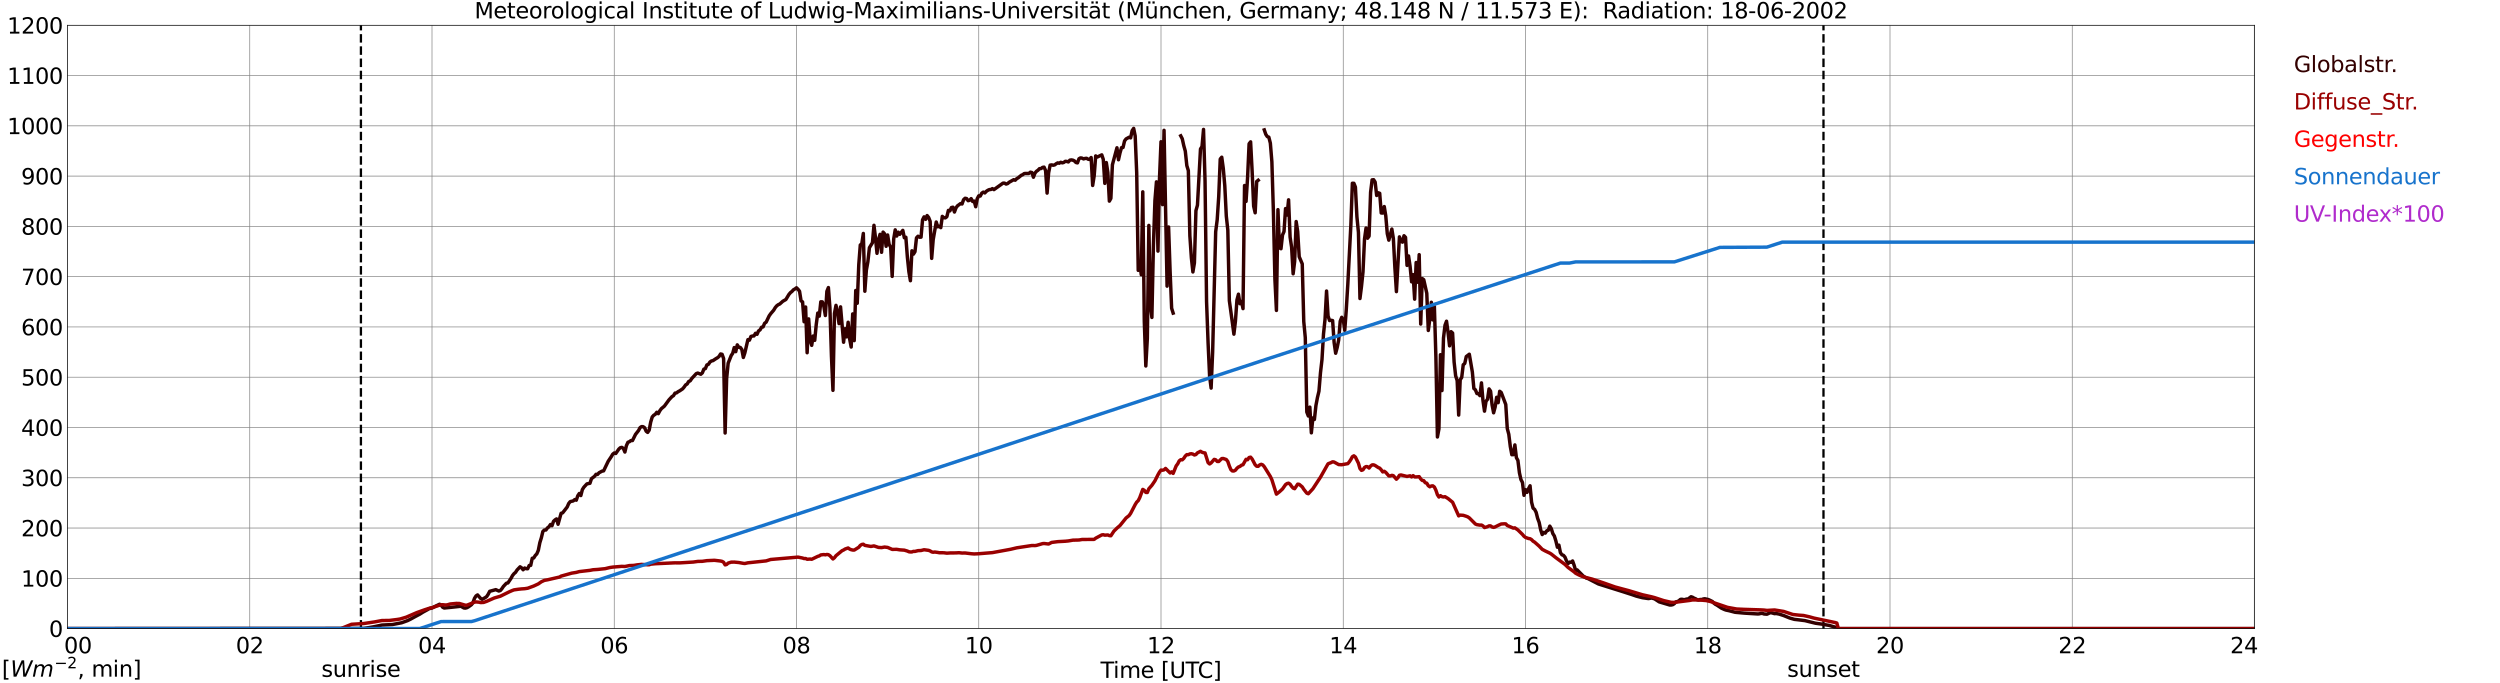 <?xml version="1.0" encoding="utf-8" standalone="no"?>
<!DOCTYPE svg PUBLIC "-//W3C//DTD SVG 1.1//EN"
  "http://www.w3.org/Graphics/SVG/1.1/DTD/svg11.dtd">
<svg xmlns:xlink="http://www.w3.org/1999/xlink" width="1085.4pt" height="296.64pt" viewBox="0 0 1085.4 296.64" xmlns="http://www.w3.org/2000/svg" version="1.1">
 <defs>
  <style type="text/css">*{stroke-linejoin: round; stroke-linecap: butt}</style>
 </defs>
 <g id="figure_1">
  <g id="patch_1">
   <path d="M 0 296.64 
L 1085.4 296.64 
L 1085.4 0 
L 0 0 
z
" style="fill: #ffffff"/>
  </g>
  <g id="axes_1">
   <g id="patch_2">
    <path d="M 29.306 272.909 
L 978.814 272.909 
L 978.814 10.976 
L 29.306 10.976 
z
" style="fill: #ffffff"/>
   </g>
   <g id="patch_3">
    <path d="M 978.814 272.909 
L 978.814 272.909 
L 978.814 10.976 
L 978.814 10.976 
z
" clip-path="url(#p38c85b409a)" style="fill: #d3d3d3; opacity: 0.25; stroke: #d3d3d3; stroke-linejoin: miter"/>
   </g>
   <g id="matplotlib.axis_1">
    <g id="xtick_1">
     <g id="line2d_1">
      <path d="M 29.306 272.909 
L 29.306 10.976 
" clip-path="url(#p38c85b409a)" style="fill: none; stroke: #808080; stroke-width: 0.3; stroke-linecap: square"/>
     </g>
     <g id="line2d_2"/>
     <g id="text_1">
      <!--    00 -->
      <g transform="translate(18.733 283.627) scale(0.095 -0.095)">
       <defs>
        <path id="DejaVuSans-20" transform="scale(0.016)"/>
        <path id="DejaVuSans-30" d="M 2034 4250 
Q 1547 4250 1301 3770 
Q 1056 3291 1056 2328 
Q 1056 1369 1301 889 
Q 1547 409 2034 409 
Q 2525 409 2770 889 
Q 3016 1369 3016 2328 
Q 3016 3291 2770 3770 
Q 2525 4250 2034 4250 
z
M 2034 4750 
Q 2819 4750 3233 4129 
Q 3647 3509 3647 2328 
Q 3647 1150 3233 529 
Q 2819 -91 2034 -91 
Q 1250 -91 836 529 
Q 422 1150 422 2328 
Q 422 3509 836 4129 
Q 1250 4750 2034 4750 
z
" transform="scale(0.016)"/>
       </defs>
       <use xlink:href="#DejaVuSans-20"/>
       <use xlink:href="#DejaVuSans-20" transform="translate(31.787 0)"/>
       <use xlink:href="#DejaVuSans-20" transform="translate(63.574 0)"/>
       <use xlink:href="#DejaVuSans-30" transform="translate(95.361 0)"/>
       <use xlink:href="#DejaVuSans-30" transform="translate(158.984 0)"/>
      </g>
     </g>
    </g>
    <g id="xtick_2">
     <g id="line2d_3">
      <path d="M 108.431 272.909 
L 108.431 10.976 
" clip-path="url(#p38c85b409a)" style="fill: none; stroke: #808080; stroke-width: 0.3; stroke-linecap: square"/>
     </g>
     <g id="line2d_4"/>
     <g id="text_2">
      <!-- 02 -->
      <g transform="translate(102.387 283.627) scale(0.095 -0.095)">
       <defs>
        <path id="DejaVuSans-32" d="M 1228 531 
L 3431 531 
L 3431 0 
L 469 0 
L 469 531 
Q 828 903 1448 1529 
Q 2069 2156 2228 2338 
Q 2531 2678 2651 2914 
Q 2772 3150 2772 3378 
Q 2772 3750 2511 3984 
Q 2250 4219 1831 4219 
Q 1534 4219 1204 4116 
Q 875 4013 500 3803 
L 500 4441 
Q 881 4594 1212 4672 
Q 1544 4750 1819 4750 
Q 2544 4750 2975 4387 
Q 3406 4025 3406 3419 
Q 3406 3131 3298 2873 
Q 3191 2616 2906 2266 
Q 2828 2175 2409 1742 
Q 1991 1309 1228 531 
z
" transform="scale(0.016)"/>
       </defs>
       <use xlink:href="#DejaVuSans-30"/>
       <use xlink:href="#DejaVuSans-32" transform="translate(63.623 0)"/>
      </g>
     </g>
    </g>
    <g id="xtick_3">
     <g id="line2d_5">
      <path d="M 187.557 272.909 
L 187.557 10.976 
" clip-path="url(#p38c85b409a)" style="fill: none; stroke: #808080; stroke-width: 0.3; stroke-linecap: square"/>
     </g>
     <g id="line2d_6"/>
     <g id="text_3">
      <!-- 04 -->
      <g transform="translate(181.513 283.627) scale(0.095 -0.095)">
       <defs>
        <path id="DejaVuSans-34" d="M 2419 4116 
L 825 1625 
L 2419 1625 
L 2419 4116 
z
M 2253 4666 
L 3047 4666 
L 3047 1625 
L 3713 1625 
L 3713 1100 
L 3047 1100 
L 3047 0 
L 2419 0 
L 2419 1100 
L 313 1100 
L 313 1709 
L 2253 4666 
z
" transform="scale(0.016)"/>
       </defs>
       <use xlink:href="#DejaVuSans-30"/>
       <use xlink:href="#DejaVuSans-34" transform="translate(63.623 0)"/>
      </g>
     </g>
    </g>
    <g id="xtick_4">
     <g id="line2d_7">
      <path d="M 266.683 272.909 
L 266.683 10.976 
" clip-path="url(#p38c85b409a)" style="fill: none; stroke: #808080; stroke-width: 0.3; stroke-linecap: square"/>
     </g>
     <g id="line2d_8"/>
     <g id="text_4">
      <!-- 06 -->
      <g transform="translate(260.638 283.627) scale(0.095 -0.095)">
       <defs>
        <path id="DejaVuSans-36" d="M 2113 2584 
Q 1688 2584 1439 2293 
Q 1191 2003 1191 1497 
Q 1191 994 1439 701 
Q 1688 409 2113 409 
Q 2538 409 2786 701 
Q 3034 994 3034 1497 
Q 3034 2003 2786 2293 
Q 2538 2584 2113 2584 
z
M 3366 4563 
L 3366 3988 
Q 3128 4100 2886 4159 
Q 2644 4219 2406 4219 
Q 1781 4219 1451 3797 
Q 1122 3375 1075 2522 
Q 1259 2794 1537 2939 
Q 1816 3084 2150 3084 
Q 2853 3084 3261 2657 
Q 3669 2231 3669 1497 
Q 3669 778 3244 343 
Q 2819 -91 2113 -91 
Q 1303 -91 875 529 
Q 447 1150 447 2328 
Q 447 3434 972 4092 
Q 1497 4750 2381 4750 
Q 2619 4750 2861 4703 
Q 3103 4656 3366 4563 
z
" transform="scale(0.016)"/>
       </defs>
       <use xlink:href="#DejaVuSans-30"/>
       <use xlink:href="#DejaVuSans-36" transform="translate(63.623 0)"/>
      </g>
     </g>
    </g>
    <g id="xtick_5">
     <g id="line2d_9">
      <path d="M 345.808 272.909 
L 345.808 10.976 
" clip-path="url(#p38c85b409a)" style="fill: none; stroke: #808080; stroke-width: 0.3; stroke-linecap: square"/>
     </g>
     <g id="line2d_10"/>
     <g id="text_5">
      <!-- 08 -->
      <g transform="translate(339.764 283.627) scale(0.095 -0.095)">
       <defs>
        <path id="DejaVuSans-38" d="M 2034 2216 
Q 1584 2216 1326 1975 
Q 1069 1734 1069 1313 
Q 1069 891 1326 650 
Q 1584 409 2034 409 
Q 2484 409 2743 651 
Q 3003 894 3003 1313 
Q 3003 1734 2745 1975 
Q 2488 2216 2034 2216 
z
M 1403 2484 
Q 997 2584 770 2862 
Q 544 3141 544 3541 
Q 544 4100 942 4425 
Q 1341 4750 2034 4750 
Q 2731 4750 3128 4425 
Q 3525 4100 3525 3541 
Q 3525 3141 3298 2862 
Q 3072 2584 2669 2484 
Q 3125 2378 3379 2068 
Q 3634 1759 3634 1313 
Q 3634 634 3220 271 
Q 2806 -91 2034 -91 
Q 1263 -91 848 271 
Q 434 634 434 1313 
Q 434 1759 690 2068 
Q 947 2378 1403 2484 
z
M 1172 3481 
Q 1172 3119 1398 2916 
Q 1625 2713 2034 2713 
Q 2441 2713 2670 2916 
Q 2900 3119 2900 3481 
Q 2900 3844 2670 4047 
Q 2441 4250 2034 4250 
Q 1625 4250 1398 4047 
Q 1172 3844 1172 3481 
z
" transform="scale(0.016)"/>
       </defs>
       <use xlink:href="#DejaVuSans-30"/>
       <use xlink:href="#DejaVuSans-38" transform="translate(63.623 0)"/>
      </g>
     </g>
    </g>
    <g id="xtick_6">
     <g id="line2d_11">
      <path d="M 424.934 272.909 
L 424.934 10.976 
" clip-path="url(#p38c85b409a)" style="fill: none; stroke: #808080; stroke-width: 0.3; stroke-linecap: square"/>
     </g>
     <g id="line2d_12"/>
     <g id="text_6">
      <!-- 10 -->
      <g transform="translate(418.89 283.627) scale(0.095 -0.095)">
       <defs>
        <path id="DejaVuSans-31" d="M 794 531 
L 1825 531 
L 1825 4091 
L 703 3866 
L 703 4441 
L 1819 4666 
L 2450 4666 
L 2450 531 
L 3481 531 
L 3481 0 
L 794 0 
L 794 531 
z
" transform="scale(0.016)"/>
       </defs>
       <use xlink:href="#DejaVuSans-31"/>
       <use xlink:href="#DejaVuSans-30" transform="translate(63.623 0)"/>
      </g>
     </g>
    </g>
    <g id="xtick_7">
     <g id="line2d_13">
      <path d="M 504.06 272.909 
L 504.06 10.976 
" clip-path="url(#p38c85b409a)" style="fill: none; stroke: #808080; stroke-width: 0.3; stroke-linecap: square"/>
     </g>
     <g id="line2d_14"/>
     <g id="text_7">
      <!-- 12 -->
      <g transform="translate(498.015 283.627) scale(0.095 -0.095)">
       <use xlink:href="#DejaVuSans-31"/>
       <use xlink:href="#DejaVuSans-32" transform="translate(63.623 0)"/>
      </g>
     </g>
    </g>
    <g id="xtick_8">
     <g id="line2d_15">
      <path d="M 583.185 272.909 
L 583.185 10.976 
" clip-path="url(#p38c85b409a)" style="fill: none; stroke: #808080; stroke-width: 0.3; stroke-linecap: square"/>
     </g>
     <g id="line2d_16"/>
     <g id="text_8">
      <!-- 14 -->
      <g transform="translate(577.141 283.627) scale(0.095 -0.095)">
       <use xlink:href="#DejaVuSans-31"/>
       <use xlink:href="#DejaVuSans-34" transform="translate(63.623 0)"/>
      </g>
     </g>
    </g>
    <g id="xtick_9">
     <g id="line2d_17">
      <path d="M 662.311 272.909 
L 662.311 10.976 
" clip-path="url(#p38c85b409a)" style="fill: none; stroke: #808080; stroke-width: 0.3; stroke-linecap: square"/>
     </g>
     <g id="line2d_18"/>
     <g id="text_9">
      <!-- 16 -->
      <g transform="translate(656.267 283.627) scale(0.095 -0.095)">
       <use xlink:href="#DejaVuSans-31"/>
       <use xlink:href="#DejaVuSans-36" transform="translate(63.623 0)"/>
      </g>
     </g>
    </g>
    <g id="xtick_10">
     <g id="line2d_19">
      <path d="M 741.437 272.909 
L 741.437 10.976 
" clip-path="url(#p38c85b409a)" style="fill: none; stroke: #808080; stroke-width: 0.3; stroke-linecap: square"/>
     </g>
     <g id="line2d_20"/>
     <g id="text_10">
      <!-- 18 -->
      <g transform="translate(735.392 283.627) scale(0.095 -0.095)">
       <use xlink:href="#DejaVuSans-31"/>
       <use xlink:href="#DejaVuSans-38" transform="translate(63.623 0)"/>
      </g>
     </g>
    </g>
    <g id="xtick_11">
     <g id="line2d_21">
      <path d="M 820.562 272.909 
L 820.562 10.976 
" clip-path="url(#p38c85b409a)" style="fill: none; stroke: #808080; stroke-width: 0.3; stroke-linecap: square"/>
     </g>
     <g id="line2d_22"/>
     <g id="text_11">
      <!-- 20 -->
      <g transform="translate(814.518 283.627) scale(0.095 -0.095)">
       <use xlink:href="#DejaVuSans-32"/>
       <use xlink:href="#DejaVuSans-30" transform="translate(63.623 0)"/>
      </g>
     </g>
    </g>
    <g id="xtick_12">
     <g id="line2d_23">
      <path d="M 899.688 272.909 
L 899.688 10.976 
" clip-path="url(#p38c85b409a)" style="fill: none; stroke: #808080; stroke-width: 0.3; stroke-linecap: square"/>
     </g>
     <g id="line2d_24"/>
     <g id="text_12">
      <!-- 22 -->
      <g transform="translate(893.644 283.627) scale(0.095 -0.095)">
       <use xlink:href="#DejaVuSans-32"/>
       <use xlink:href="#DejaVuSans-32" transform="translate(63.623 0)"/>
      </g>
     </g>
    </g>
    <g id="xtick_13">
     <g id="line2d_25">
      <path d="M 978.814 272.909 
L 978.814 10.976 
" clip-path="url(#p38c85b409a)" style="fill: none; stroke: #808080; stroke-width: 0.3; stroke-linecap: square"/>
     </g>
     <g id="line2d_26"/>
     <g id="text_13">
      <!-- 24    -->
      <g transform="translate(968.241 283.627) scale(0.095 -0.095)">
       <use xlink:href="#DejaVuSans-32"/>
       <use xlink:href="#DejaVuSans-34" transform="translate(63.623 0)"/>
       <use xlink:href="#DejaVuSans-20" transform="translate(127.246 0)"/>
       <use xlink:href="#DejaVuSans-20" transform="translate(159.033 0)"/>
       <use xlink:href="#DejaVuSans-20" transform="translate(190.82 0)"/>
      </g>
     </g>
    </g>
    <g id="text_14">
     <!-- Time [UTC] -->
     <g transform="translate(477.806 294.322) scale(0.095 -0.095)">
      <defs>
       <path id="DejaVuSans-54" d="M -19 4666 
L 3928 4666 
L 3928 4134 
L 2272 4134 
L 2272 0 
L 1638 0 
L 1638 4134 
L -19 4134 
L -19 4666 
z
" transform="scale(0.016)"/>
       <path id="DejaVuSans-69" d="M 603 3500 
L 1178 3500 
L 1178 0 
L 603 0 
L 603 3500 
z
M 603 4863 
L 1178 4863 
L 1178 4134 
L 603 4134 
L 603 4863 
z
" transform="scale(0.016)"/>
       <path id="DejaVuSans-6d" d="M 3328 2828 
Q 3544 3216 3844 3400 
Q 4144 3584 4550 3584 
Q 5097 3584 5394 3201 
Q 5691 2819 5691 2113 
L 5691 0 
L 5113 0 
L 5113 2094 
Q 5113 2597 4934 2840 
Q 4756 3084 4391 3084 
Q 3944 3084 3684 2787 
Q 3425 2491 3425 1978 
L 3425 0 
L 2847 0 
L 2847 2094 
Q 2847 2600 2669 2842 
Q 2491 3084 2119 3084 
Q 1678 3084 1418 2786 
Q 1159 2488 1159 1978 
L 1159 0 
L 581 0 
L 581 3500 
L 1159 3500 
L 1159 2956 
Q 1356 3278 1631 3431 
Q 1906 3584 2284 3584 
Q 2666 3584 2933 3390 
Q 3200 3197 3328 2828 
z
" transform="scale(0.016)"/>
       <path id="DejaVuSans-65" d="M 3597 1894 
L 3597 1613 
L 953 1613 
Q 991 1019 1311 708 
Q 1631 397 2203 397 
Q 2534 397 2845 478 
Q 3156 559 3463 722 
L 3463 178 
Q 3153 47 2828 -22 
Q 2503 -91 2169 -91 
Q 1331 -91 842 396 
Q 353 884 353 1716 
Q 353 2575 817 3079 
Q 1281 3584 2069 3584 
Q 2775 3584 3186 3129 
Q 3597 2675 3597 1894 
z
M 3022 2063 
Q 3016 2534 2758 2815 
Q 2500 3097 2075 3097 
Q 1594 3097 1305 2825 
Q 1016 2553 972 2059 
L 3022 2063 
z
" transform="scale(0.016)"/>
       <path id="DejaVuSans-5b" d="M 550 4863 
L 1875 4863 
L 1875 4416 
L 1125 4416 
L 1125 -397 
L 1875 -397 
L 1875 -844 
L 550 -844 
L 550 4863 
z
" transform="scale(0.016)"/>
       <path id="DejaVuSans-55" d="M 556 4666 
L 1191 4666 
L 1191 1831 
Q 1191 1081 1462 751 
Q 1734 422 2344 422 
Q 2950 422 3222 751 
Q 3494 1081 3494 1831 
L 3494 4666 
L 4128 4666 
L 4128 1753 
Q 4128 841 3676 375 
Q 3225 -91 2344 -91 
Q 1459 -91 1007 375 
Q 556 841 556 1753 
L 556 4666 
z
" transform="scale(0.016)"/>
       <path id="DejaVuSans-43" d="M 4122 4306 
L 4122 3641 
Q 3803 3938 3442 4084 
Q 3081 4231 2675 4231 
Q 1875 4231 1450 3742 
Q 1025 3253 1025 2328 
Q 1025 1406 1450 917 
Q 1875 428 2675 428 
Q 3081 428 3442 575 
Q 3803 722 4122 1019 
L 4122 359 
Q 3791 134 3420 21 
Q 3050 -91 2638 -91 
Q 1578 -91 968 557 
Q 359 1206 359 2328 
Q 359 3453 968 4101 
Q 1578 4750 2638 4750 
Q 3056 4750 3426 4639 
Q 3797 4528 4122 4306 
z
" transform="scale(0.016)"/>
       <path id="DejaVuSans-5d" d="M 1947 4863 
L 1947 -844 
L 622 -844 
L 622 -397 
L 1369 -397 
L 1369 4416 
L 622 4416 
L 622 4863 
L 1947 4863 
z
" transform="scale(0.016)"/>
      </defs>
      <use xlink:href="#DejaVuSans-54"/>
      <use xlink:href="#DejaVuSans-69" transform="translate(57.959 0)"/>
      <use xlink:href="#DejaVuSans-6d" transform="translate(85.742 0)"/>
      <use xlink:href="#DejaVuSans-65" transform="translate(183.154 0)"/>
      <use xlink:href="#DejaVuSans-20" transform="translate(244.678 0)"/>
      <use xlink:href="#DejaVuSans-5b" transform="translate(276.465 0)"/>
      <use xlink:href="#DejaVuSans-55" transform="translate(315.479 0)"/>
      <use xlink:href="#DejaVuSans-54" transform="translate(388.672 0)"/>
      <use xlink:href="#DejaVuSans-43" transform="translate(443.881 0)"/>
      <use xlink:href="#DejaVuSans-5d" transform="translate(513.705 0)"/>
     </g>
    </g>
   </g>
   <g id="matplotlib.axis_2">
    <g id="ytick_1">
     <g id="line2d_27">
      <path d="M 29.306 272.909 
L 978.814 272.909 
" clip-path="url(#p38c85b409a)" style="fill: none; stroke: #808080; stroke-width: 0.3; stroke-linecap: square"/>
     </g>
     <g id="line2d_28"/>
     <g id="text_15">
      <!-- 0 -->
      <g transform="translate(21.261 276.518) scale(0.095 -0.095)">
       <use xlink:href="#DejaVuSans-30"/>
      </g>
     </g>
    </g>
    <g id="ytick_2">
     <g id="line2d_29">
      <path d="M 29.306 251.081 
L 978.814 251.081 
" clip-path="url(#p38c85b409a)" style="fill: none; stroke: #808080; stroke-width: 0.3; stroke-linecap: square"/>
     </g>
     <g id="line2d_30"/>
     <g id="text_16">
      <!-- 100 -->
      <g transform="translate(9.173 254.69) scale(0.095 -0.095)">
       <use xlink:href="#DejaVuSans-31"/>
       <use xlink:href="#DejaVuSans-30" transform="translate(63.623 0)"/>
       <use xlink:href="#DejaVuSans-30" transform="translate(127.246 0)"/>
      </g>
     </g>
    </g>
    <g id="ytick_3">
     <g id="line2d_31">
      <path d="M 29.306 229.253 
L 978.814 229.253 
" clip-path="url(#p38c85b409a)" style="fill: none; stroke: #808080; stroke-width: 0.3; stroke-linecap: square"/>
     </g>
     <g id="line2d_32"/>
     <g id="text_17">
      <!-- 200 -->
      <g transform="translate(9.173 232.863) scale(0.095 -0.095)">
       <use xlink:href="#DejaVuSans-32"/>
       <use xlink:href="#DejaVuSans-30" transform="translate(63.623 0)"/>
       <use xlink:href="#DejaVuSans-30" transform="translate(127.246 0)"/>
      </g>
     </g>
    </g>
    <g id="ytick_4">
     <g id="line2d_33">
      <path d="M 29.306 207.426 
L 978.814 207.426 
" clip-path="url(#p38c85b409a)" style="fill: none; stroke: #808080; stroke-width: 0.3; stroke-linecap: square"/>
     </g>
     <g id="line2d_34"/>
     <g id="text_18">
      <!-- 300 -->
      <g transform="translate(9.173 211.035) scale(0.095 -0.095)">
       <defs>
        <path id="DejaVuSans-33" d="M 2597 2516 
Q 3050 2419 3304 2112 
Q 3559 1806 3559 1356 
Q 3559 666 3084 287 
Q 2609 -91 1734 -91 
Q 1441 -91 1130 -33 
Q 819 25 488 141 
L 488 750 
Q 750 597 1062 519 
Q 1375 441 1716 441 
Q 2309 441 2620 675 
Q 2931 909 2931 1356 
Q 2931 1769 2642 2001 
Q 2353 2234 1838 2234 
L 1294 2234 
L 1294 2753 
L 1863 2753 
Q 2328 2753 2575 2939 
Q 2822 3125 2822 3475 
Q 2822 3834 2567 4026 
Q 2313 4219 1838 4219 
Q 1578 4219 1281 4162 
Q 984 4106 628 3988 
L 628 4550 
Q 988 4650 1302 4700 
Q 1616 4750 1894 4750 
Q 2613 4750 3031 4423 
Q 3450 4097 3450 3541 
Q 3450 3153 3228 2886 
Q 3006 2619 2597 2516 
z
" transform="scale(0.016)"/>
       </defs>
       <use xlink:href="#DejaVuSans-33"/>
       <use xlink:href="#DejaVuSans-30" transform="translate(63.623 0)"/>
       <use xlink:href="#DejaVuSans-30" transform="translate(127.246 0)"/>
      </g>
     </g>
    </g>
    <g id="ytick_5">
     <g id="line2d_35">
      <path d="M 29.306 185.598 
L 978.814 185.598 
" clip-path="url(#p38c85b409a)" style="fill: none; stroke: #808080; stroke-width: 0.3; stroke-linecap: square"/>
     </g>
     <g id="line2d_36"/>
     <g id="text_19">
      <!-- 400 -->
      <g transform="translate(9.173 189.207) scale(0.095 -0.095)">
       <use xlink:href="#DejaVuSans-34"/>
       <use xlink:href="#DejaVuSans-30" transform="translate(63.623 0)"/>
       <use xlink:href="#DejaVuSans-30" transform="translate(127.246 0)"/>
      </g>
     </g>
    </g>
    <g id="ytick_6">
     <g id="line2d_37">
      <path d="M 29.306 163.77 
L 978.814 163.77 
" clip-path="url(#p38c85b409a)" style="fill: none; stroke: #808080; stroke-width: 0.3; stroke-linecap: square"/>
     </g>
     <g id="line2d_38"/>
     <g id="text_20">
      <!-- 500 -->
      <g transform="translate(9.173 167.379) scale(0.095 -0.095)">
       <defs>
        <path id="DejaVuSans-35" d="M 691 4666 
L 3169 4666 
L 3169 4134 
L 1269 4134 
L 1269 2991 
Q 1406 3038 1543 3061 
Q 1681 3084 1819 3084 
Q 2600 3084 3056 2656 
Q 3513 2228 3513 1497 
Q 3513 744 3044 326 
Q 2575 -91 1722 -91 
Q 1428 -91 1123 -41 
Q 819 9 494 109 
L 494 744 
Q 775 591 1075 516 
Q 1375 441 1709 441 
Q 2250 441 2565 725 
Q 2881 1009 2881 1497 
Q 2881 1984 2565 2268 
Q 2250 2553 1709 2553 
Q 1456 2553 1204 2497 
Q 953 2441 691 2322 
L 691 4666 
z
" transform="scale(0.016)"/>
       </defs>
       <use xlink:href="#DejaVuSans-35"/>
       <use xlink:href="#DejaVuSans-30" transform="translate(63.623 0)"/>
       <use xlink:href="#DejaVuSans-30" transform="translate(127.246 0)"/>
      </g>
     </g>
    </g>
    <g id="ytick_7">
     <g id="line2d_39">
      <path d="M 29.306 141.942 
L 978.814 141.942 
" clip-path="url(#p38c85b409a)" style="fill: none; stroke: #808080; stroke-width: 0.3; stroke-linecap: square"/>
     </g>
     <g id="line2d_40"/>
     <g id="text_21">
      <!-- 600 -->
      <g transform="translate(9.173 145.551) scale(0.095 -0.095)">
       <use xlink:href="#DejaVuSans-36"/>
       <use xlink:href="#DejaVuSans-30" transform="translate(63.623 0)"/>
       <use xlink:href="#DejaVuSans-30" transform="translate(127.246 0)"/>
      </g>
     </g>
    </g>
    <g id="ytick_8">
     <g id="line2d_41">
      <path d="M 29.306 120.114 
L 978.814 120.114 
" clip-path="url(#p38c85b409a)" style="fill: none; stroke: #808080; stroke-width: 0.3; stroke-linecap: square"/>
     </g>
     <g id="line2d_42"/>
     <g id="text_22">
      <!-- 700 -->
      <g transform="translate(9.173 123.724) scale(0.095 -0.095)">
       <defs>
        <path id="DejaVuSans-37" d="M 525 4666 
L 3525 4666 
L 3525 4397 
L 1831 0 
L 1172 0 
L 2766 4134 
L 525 4134 
L 525 4666 
z
" transform="scale(0.016)"/>
       </defs>
       <use xlink:href="#DejaVuSans-37"/>
       <use xlink:href="#DejaVuSans-30" transform="translate(63.623 0)"/>
       <use xlink:href="#DejaVuSans-30" transform="translate(127.246 0)"/>
      </g>
     </g>
    </g>
    <g id="ytick_9">
     <g id="line2d_43">
      <path d="M 29.306 98.287 
L 978.814 98.287 
" clip-path="url(#p38c85b409a)" style="fill: none; stroke: #808080; stroke-width: 0.3; stroke-linecap: square"/>
     </g>
     <g id="line2d_44"/>
     <g id="text_23">
      <!-- 800 -->
      <g transform="translate(9.173 101.896) scale(0.095 -0.095)">
       <use xlink:href="#DejaVuSans-38"/>
       <use xlink:href="#DejaVuSans-30" transform="translate(63.623 0)"/>
       <use xlink:href="#DejaVuSans-30" transform="translate(127.246 0)"/>
      </g>
     </g>
    </g>
    <g id="ytick_10">
     <g id="line2d_45">
      <path d="M 29.306 76.459 
L 978.814 76.459 
" clip-path="url(#p38c85b409a)" style="fill: none; stroke: #808080; stroke-width: 0.3; stroke-linecap: square"/>
     </g>
     <g id="line2d_46"/>
     <g id="text_24">
      <!-- 900 -->
      <g transform="translate(9.173 80.068) scale(0.095 -0.095)">
       <defs>
        <path id="DejaVuSans-39" d="M 703 97 
L 703 672 
Q 941 559 1184 500 
Q 1428 441 1663 441 
Q 2288 441 2617 861 
Q 2947 1281 2994 2138 
Q 2813 1869 2534 1725 
Q 2256 1581 1919 1581 
Q 1219 1581 811 2004 
Q 403 2428 403 3163 
Q 403 3881 828 4315 
Q 1253 4750 1959 4750 
Q 2769 4750 3195 4129 
Q 3622 3509 3622 2328 
Q 3622 1225 3098 567 
Q 2575 -91 1691 -91 
Q 1453 -91 1209 -44 
Q 966 3 703 97 
z
M 1959 2075 
Q 2384 2075 2632 2365 
Q 2881 2656 2881 3163 
Q 2881 3666 2632 3958 
Q 2384 4250 1959 4250 
Q 1534 4250 1286 3958 
Q 1038 3666 1038 3163 
Q 1038 2656 1286 2365 
Q 1534 2075 1959 2075 
z
" transform="scale(0.016)"/>
       </defs>
       <use xlink:href="#DejaVuSans-39"/>
       <use xlink:href="#DejaVuSans-30" transform="translate(63.623 0)"/>
       <use xlink:href="#DejaVuSans-30" transform="translate(127.246 0)"/>
      </g>
     </g>
    </g>
    <g id="ytick_11">
     <g id="line2d_47">
      <path d="M 29.306 54.631 
L 978.814 54.631 
" clip-path="url(#p38c85b409a)" style="fill: none; stroke: #808080; stroke-width: 0.3; stroke-linecap: square"/>
     </g>
     <g id="line2d_48"/>
     <g id="text_25">
      <!-- 1000 -->
      <g transform="translate(3.128 58.24) scale(0.095 -0.095)">
       <use xlink:href="#DejaVuSans-31"/>
       <use xlink:href="#DejaVuSans-30" transform="translate(63.623 0)"/>
       <use xlink:href="#DejaVuSans-30" transform="translate(127.246 0)"/>
       <use xlink:href="#DejaVuSans-30" transform="translate(190.869 0)"/>
      </g>
     </g>
    </g>
    <g id="ytick_12">
     <g id="line2d_49">
      <path d="M 29.306 32.803 
L 978.814 32.803 
" clip-path="url(#p38c85b409a)" style="fill: none; stroke: #808080; stroke-width: 0.3; stroke-linecap: square"/>
     </g>
     <g id="line2d_50"/>
     <g id="text_26">
      <!-- 1100 -->
      <g transform="translate(3.128 36.413) scale(0.095 -0.095)">
       <use xlink:href="#DejaVuSans-31"/>
       <use xlink:href="#DejaVuSans-31" transform="translate(63.623 0)"/>
       <use xlink:href="#DejaVuSans-30" transform="translate(127.246 0)"/>
       <use xlink:href="#DejaVuSans-30" transform="translate(190.869 0)"/>
      </g>
     </g>
    </g>
    <g id="ytick_13">
     <g id="line2d_51">
      <path d="M 29.306 10.976 
L 978.814 10.976 
" clip-path="url(#p38c85b409a)" style="fill: none; stroke: #808080; stroke-width: 0.3; stroke-linecap: square"/>
     </g>
     <g id="line2d_52"/>
     <g id="text_27">
      <!-- 1200 -->
      <g transform="translate(3.128 14.585) scale(0.095 -0.095)">
       <use xlink:href="#DejaVuSans-31"/>
       <use xlink:href="#DejaVuSans-32" transform="translate(63.623 0)"/>
       <use xlink:href="#DejaVuSans-30" transform="translate(127.246 0)"/>
       <use xlink:href="#DejaVuSans-30" transform="translate(190.869 0)"/>
      </g>
     </g>
    </g>
   </g>
   <g id="line2d_53">
    <path d="M 156.698 272.909 
L 156.698 10.976 
" clip-path="url(#p38c85b409a)" style="fill: none; stroke-dasharray: 3.7,1.6; stroke-dashoffset: 0; stroke: #000000"/>
   </g>
   <g id="line2d_54">
    <path d="M 791.682 272.909 
L 791.682 10.976 
" clip-path="url(#p38c85b409a)" style="fill: none; stroke-dasharray: 3.7,1.6; stroke-dashoffset: 0; stroke: #000000"/>
   </g>
   <g id="line2d_55">
    <path d="M 29.306 272.909 
L 157.885 272.828 
L 160.523 272.42 
L 162.501 272.077 
L 165.798 271.372 
L 170.413 271.145 
L 174.37 270.381 
L 177.007 269.427 
L 178.326 268.766 
L 180.304 267.67 
L 182.282 266.629 
L 183.601 265.782 
L 185.579 264.704 
L 186.238 264.291 
L 187.557 263.955 
L 188.876 263.281 
L 190.854 262.333 
L 191.513 262.737 
L 192.173 263.617 
L 192.832 263.975 
L 196.129 263.647 
L 198.767 263.364 
L 200.085 263.2 
L 201.404 263.957 
L 202.063 264.01 
L 202.723 263.839 
L 203.382 263.475 
L 204.701 262.53 
L 205.36 261.578 
L 206.02 259.749 
L 206.679 258.719 
L 207.339 258.293 
L 208.657 259.803 
L 209.317 260.194 
L 210.635 259.48 
L 211.295 259.005 
L 211.954 258.003 
L 212.614 256.721 
L 215.251 256.005 
L 216.57 256.593 
L 217.229 256.376 
L 217.889 255.606 
L 218.548 254.613 
L 219.867 253.207 
L 220.526 253.078 
L 221.845 251.123 
L 222.504 249.891 
L 223.164 249.062 
L 223.823 248.499 
L 224.482 247.475 
L 225.801 246.087 
L 226.461 246.539 
L 227.12 247.368 
L 227.779 246.609 
L 228.439 246.903 
L 229.098 246.921 
L 229.757 245.513 
L 230.417 245.454 
L 231.076 242.378 
L 231.736 242.232 
L 232.395 241.163 
L 233.054 240.477 
L 233.714 238.934 
L 234.373 235.62 
L 235.033 233.479 
L 235.692 230.738 
L 236.351 230.105 
L 237.011 230.105 
L 237.67 229.205 
L 238.329 228.688 
L 238.989 227.717 
L 239.648 228.258 
L 240.308 226.348 
L 240.967 225.726 
L 241.626 225.296 
L 242.286 227.61 
L 243.604 222.86 
L 244.264 222.67 
L 246.242 220.127 
L 246.901 218.614 
L 247.561 217.787 
L 248.88 217.475 
L 249.539 216.892 
L 250.198 217.169 
L 250.858 215.227 
L 251.517 214.249 
L 252.176 215.142 
L 252.836 212.57 
L 253.495 211.523 
L 254.814 210.08 
L 256.133 209.82 
L 256.792 207.816 
L 258.111 206.801 
L 258.77 205.926 
L 259.43 205.976 
L 260.089 205.249 
L 261.408 204.536 
L 262.067 204.426 
L 264.045 200.288 
L 265.364 198.302 
L 266.023 197.195 
L 266.683 196.667 
L 267.342 196.887 
L 268.661 194.986 
L 269.32 194.377 
L 269.98 194.237 
L 270.639 194.68 
L 271.298 196.256 
L 271.958 193.484 
L 272.617 192.03 
L 273.277 191.764 
L 273.936 191.269 
L 274.595 191.275 
L 275.914 188.595 
L 277.233 186.914 
L 277.892 185.657 
L 278.552 185.203 
L 279.211 185.253 
L 279.87 185.711 
L 280.53 187.22 
L 281.189 187.73 
L 281.849 186.755 
L 282.508 183.253 
L 283.167 181.036 
L 283.827 180.281 
L 284.486 179.879 
L 285.145 178.993 
L 285.805 179.597 
L 286.464 178.344 
L 287.124 177.441 
L 288.442 176.334 
L 289.761 174.538 
L 290.42 173.625 
L 291.739 172.193 
L 292.399 171.785 
L 293.058 170.687 
L 293.717 170.587 
L 294.377 170.063 
L 295.036 169.72 
L 296.355 168.832 
L 297.014 168.057 
L 297.674 167.107 
L 298.333 166.728 
L 298.992 165.619 
L 299.652 165.357 
L 300.311 164.357 
L 302.289 162.207 
L 302.949 161.976 
L 304.267 162.484 
L 304.927 161.893 
L 305.586 160.262 
L 306.246 160.033 
L 306.905 158.44 
L 307.564 158.2 
L 308.224 157.178 
L 308.883 156.724 
L 309.543 156.571 
L 310.861 155.689 
L 311.521 155.31 
L 312.18 154.753 
L 312.839 153.679 
L 313.499 153.821 
L 314.158 155.663 
L 314.818 187.997 
L 315.477 164.342 
L 316.136 157.693 
L 317.455 154.367 
L 318.114 153.376 
L 318.774 150.903 
L 319.433 152.681 
L 320.093 149.73 
L 320.752 150.78 
L 321.411 150.848 
L 322.071 151.728 
L 322.73 155.19 
L 323.39 153.162 
L 324.708 147.465 
L 325.368 147.685 
L 326.027 146.087 
L 326.686 145.878 
L 327.346 145.849 
L 328.005 144.703 
L 328.665 145.151 
L 329.324 143.673 
L 329.983 143.224 
L 330.643 142.06 
L 331.302 141.925 
L 331.961 140.349 
L 332.621 139.886 
L 333.94 137.136 
L 334.599 136.202 
L 335.918 134.658 
L 336.577 133.554 
L 337.236 132.768 
L 337.896 132.283 
L 338.555 131.978 
L 339.874 130.788 
L 341.193 130.035 
L 342.512 127.842 
L 343.171 127.056 
L 343.83 126.538 
L 344.49 125.809 
L 345.149 125.451 
L 345.808 124.945 
L 346.468 125.6 
L 347.127 126.438 
L 347.787 130.629 
L 348.446 131.076 
L 349.105 139.683 
L 349.765 133.292 
L 350.424 153.14 
L 351.083 138.452 
L 351.743 147.548 
L 352.402 149.938 
L 353.062 145.882 
L 353.721 147.764 
L 354.38 140.886 
L 355.04 135.922 
L 355.699 137.249 
L 356.359 131.031 
L 357.018 131.05 
L 357.677 132.943 
L 358.337 136.983 
L 358.996 126.486 
L 359.655 124.853 
L 360.315 133.584 
L 360.974 154.517 
L 361.634 169.467 
L 362.293 136.088 
L 362.952 132.574 
L 363.612 135.638 
L 364.271 140.491 
L 364.93 133.231 
L 366.249 148.591 
L 366.909 142.708 
L 367.568 146.26 
L 368.227 139.919 
L 368.887 147.183 
L 369.546 150.667 
L 370.206 136.291 
L 370.865 147.884 
L 371.524 126.121 
L 372.184 131.661 
L 372.843 114.909 
L 373.502 106.374 
L 374.162 105.811 
L 374.821 101.36 
L 375.481 126.445 
L 376.14 117.275 
L 376.799 113.627 
L 377.459 107.546 
L 378.777 105.394 
L 379.437 97.824 
L 380.096 103.152 
L 380.756 109.978 
L 381.415 104.204 
L 382.074 101.74 
L 382.734 109.537 
L 383.393 100.775 
L 384.053 101.526 
L 384.712 106.933 
L 385.371 102.024 
L 386.031 106.134 
L 386.69 107.282 
L 387.349 120.001 
L 388.009 103.763 
L 388.668 99.791 
L 389.328 102.478 
L 389.987 100.81 
L 390.646 101.74 
L 391.965 100.018 
L 392.624 103.213 
L 393.284 103.008 
L 393.943 111.63 
L 394.603 117.995 
L 395.262 121.874 
L 395.921 108.882 
L 396.581 110.336 
L 397.24 109.279 
L 397.899 103.261 
L 398.559 102.569 
L 399.218 103.008 
L 399.878 102.958 
L 400.537 95.447 
L 401.196 94.153 
L 401.856 95.226 
L 402.515 93.589 
L 403.175 94.419 
L 403.834 96.086 
L 404.493 112.178 
L 405.153 104.062 
L 406.471 96.392 
L 407.131 98.466 
L 407.79 98.217 
L 408.45 98.83 
L 409.109 93.943 
L 409.768 94.515 
L 410.428 94.585 
L 411.087 94.083 
L 411.746 91.343 
L 412.406 91.555 
L 413.065 90.114 
L 413.725 89.962 
L 414.384 92.059 
L 415.043 90.258 
L 415.703 89.364 
L 417.022 88.386 
L 417.681 88.56 
L 418.34 86.707 
L 419 86.083 
L 419.659 86.209 
L 420.318 87.133 
L 420.978 86.96 
L 421.637 86.24 
L 422.297 87.486 
L 422.956 87.312 
L 423.615 89.75 
L 424.275 86.257 
L 424.934 85.022 
L 425.593 85.116 
L 426.253 83.861 
L 426.912 83.418 
L 427.572 83.76 
L 428.231 83.053 
L 428.89 82.61 
L 429.55 82.315 
L 430.209 82.265 
L 430.869 81.892 
L 431.528 82.322 
L 435.484 79.497 
L 436.144 79.515 
L 436.803 79.914 
L 437.462 79.705 
L 438.122 79.137 
L 440.1 78.013 
L 440.759 78.244 
L 441.419 77.572 
L 442.078 77.186 
L 443.397 76.112 
L 444.056 75.822 
L 444.716 75.328 
L 446.694 75.3 
L 447.353 74.754 
L 448.012 74.905 
L 448.672 76.944 
L 449.331 75.167 
L 449.991 74.368 
L 450.65 73.914 
L 451.309 73.22 
L 451.969 73.202 
L 452.628 72.674 
L 453.287 72.565 
L 453.947 74.019 
L 454.606 83.837 
L 455.266 75.047 
L 455.925 71.698 
L 456.584 71.58 
L 457.244 71.742 
L 457.903 71.587 
L 458.563 71.083 
L 459.222 70.723 
L 459.881 70.867 
L 460.541 70.459 
L 461.2 70.712 
L 461.859 70.515 
L 462.519 70.039 
L 463.178 70.087 
L 463.838 70.306 
L 464.497 69.533 
L 465.156 69.424 
L 465.816 69.542 
L 466.475 69.863 
L 467.134 70.557 
L 467.794 70.714 
L 468.453 68.917 
L 469.113 68.544 
L 469.772 68.653 
L 470.431 68.994 
L 471.091 68.795 
L 471.75 68.714 
L 472.409 69.127 
L 473.069 69.238 
L 473.728 68.398 
L 474.388 80.517 
L 475.047 76.341 
L 475.706 67.691 
L 476.366 68.191 
L 478.344 67.235 
L 479.003 69.212 
L 479.663 79.615 
L 480.322 70.583 
L 480.981 74.881 
L 481.641 87.32 
L 482.3 86.129 
L 482.96 71.541 
L 484.938 64.161 
L 485.597 69.363 
L 486.256 66.409 
L 486.916 64.113 
L 487.575 64.026 
L 488.235 61.195 
L 488.894 60.317 
L 490.213 59.588 
L 490.872 59.859 
L 491.532 56.742 
L 492.191 55.742 
L 492.85 59.027 
L 493.51 75.055 
L 494.169 117.375 
L 494.828 113.856 
L 495.488 119.272 
L 496.147 83.291 
L 496.807 139.502 
L 497.466 158.896 
L 498.125 146.967 
L 498.785 97.865 
L 499.444 132.137 
L 500.103 137.815 
L 500.763 106.76 
L 501.422 87.078 
L 502.082 78.956 
L 502.741 109.022 
L 503.4 77.535 
L 504.06 61.542 
L 504.719 88.842 
L 505.379 56.585 
L 506.697 124.233 
L 507.357 98.553 
L 508.016 117.855 
L 508.675 133.833 
L 509.335 135.935 
M 512.632 58.977 
L 513.291 60.25 
L 513.95 63.247 
L 514.61 65.628 
L 515.269 71.884 
L 515.929 74.091 
L 516.588 102.377 
L 517.247 111.955 
L 517.907 118.067 
L 518.566 114.162 
L 519.226 91.452 
L 519.885 89.093 
L 521.204 64.676 
L 521.863 63.637 
L 522.522 56.192 
L 523.182 78.611 
L 523.841 130.967 
L 524.501 148.87 
L 525.16 163.364 
L 525.819 168.496 
L 526.479 152.819 
L 527.797 100.616 
L 528.457 95.399 
L 529.116 85.391 
L 529.776 69.055 
L 530.435 68.256 
L 531.094 73.078 
L 531.754 80.65 
L 532.413 93.827 
L 533.073 99.933 
L 533.732 130.542 
L 535.051 140.137 
L 535.71 145.077 
L 536.369 139.484 
L 537.029 130.256 
L 537.688 127.724 
L 538.348 131.86 
L 539.007 130.876 
L 539.666 133.988 
L 540.326 80.547 
L 540.985 87.443 
L 541.644 77.181 
L 542.304 62.428 
L 542.963 61.588 
L 543.623 74.281 
L 544.282 89.514 
L 544.941 92.384 
L 545.601 78.812 
L 546.26 78.264 
M 548.898 56.397 
L 549.557 58.314 
L 550.216 59.32 
L 550.876 59.547 
L 551.535 62.153 
L 552.195 70.229 
L 552.854 91.808 
L 553.513 121.271 
L 554.173 134.774 
L 554.832 91.025 
L 555.491 107.57 
L 556.151 107.985 
L 556.81 102.03 
L 557.47 100.526 
L 558.129 90.551 
L 558.788 93.373 
L 559.448 86.751 
L 560.107 102.91 
L 560.766 107.363 
L 561.426 118.864 
L 562.085 113.472 
L 562.745 96.185 
L 563.404 100.496 
L 564.063 111.451 
L 565.382 114.564 
L 566.042 139.6 
L 566.701 146.578 
L 567.36 178.884 
L 568.02 180.612 
L 568.679 176.76 
L 569.338 187.918 
L 569.998 181.459 
L 570.657 182.116 
L 571.317 176.096 
L 571.976 172.626 
L 572.635 169.845 
L 573.295 161.871 
L 573.954 156.1 
L 574.613 144.998 
L 575.273 138.642 
L 575.932 126.357 
L 576.592 137.206 
L 577.251 139.177 
L 577.91 139.048 
L 578.57 139.192 
L 579.229 148.774 
L 579.889 153.363 
L 580.548 150.881 
L 581.207 147.574 
L 581.867 139.465 
L 582.526 137.764 
L 583.185 138.71 
L 583.845 143.387 
L 584.504 134.361 
L 585.164 123.419 
L 586.482 97.837 
L 587.142 79.563 
L 587.801 79.583 
L 588.46 81.22 
L 589.12 94.131 
L 589.779 100.917 
L 590.439 129.605 
L 591.098 124.388 
L 591.757 118.056 
L 592.417 103.787 
L 593.076 99.011 
L 593.736 103.432 
L 594.395 102.541 
L 595.054 83.485 
L 595.714 78.094 
L 596.373 78.017 
L 597.032 79.061 
L 597.692 84.867 
L 598.351 83.69 
L 599.011 83.924 
L 599.67 92.465 
L 600.329 92.502 
L 600.989 89.682 
L 601.648 93.74 
L 602.307 101.478 
L 602.967 104.263 
L 604.286 99.45 
L 604.945 103.562 
L 605.604 116.242 
L 606.264 126.606 
L 607.582 102.84 
L 608.242 104.656 
L 608.901 105.138 
L 609.561 102.351 
L 610.22 103.047 
L 610.879 115.221 
L 611.539 111.124 
L 612.198 115.563 
L 612.858 122.356 
L 613.517 119.233 
L 614.176 129.885 
L 614.836 113.966 
L 615.495 122.54 
L 616.154 110.569 
L 616.814 140.694 
L 617.473 120.944 
L 618.133 121.433 
L 619.451 127.329 
L 620.111 143.472 
L 620.77 138.491 
L 621.429 131.234 
L 622.089 138.891 
L 622.748 133.054 
L 623.408 155.115 
L 624.067 189.719 
L 624.726 186.205 
L 625.386 154 
L 626.045 169.563 
L 626.705 146.755 
L 627.364 141.194 
L 628.023 139.458 
L 628.683 144.308 
L 629.342 150.158 
L 630.001 143.998 
L 630.661 144.61 
L 631.32 157.211 
L 631.98 163.161 
L 632.639 165.215 
L 633.298 180.208 
L 633.958 164.87 
L 634.617 163.868 
L 635.276 158.37 
L 635.936 157.8 
L 636.595 154.805 
L 637.914 153.788 
L 639.233 161.5 
L 639.892 168.668 
L 640.552 169.231 
L 641.211 170.847 
L 641.87 170.938 
L 642.53 171.772 
L 643.189 166.232 
L 643.848 173.894 
L 644.508 178.506 
L 645.167 174.221 
L 645.827 173.352 
L 646.486 168.852 
L 647.145 169.805 
L 647.805 175.808 
L 648.464 179.222 
L 649.123 176.742 
L 649.783 172.488 
L 650.442 174.821 
L 651.102 169.886 
L 651.761 170.384 
L 653.739 175.614 
L 654.399 186.069 
L 655.058 188.553 
L 655.717 193.888 
L 656.377 197.417 
L 657.036 197.396 
L 657.695 193.165 
L 658.355 198.701 
L 659.014 199.893 
L 659.674 205.275 
L 660.333 208.222 
L 660.992 209.473 
L 661.652 215.041 
L 662.311 212.581 
L 662.97 213.773 
L 663.63 212.173 
L 664.289 210.905 
L 664.949 218.038 
L 665.608 220.631 
L 666.267 221.146 
L 666.927 222.443 
L 667.586 225.067 
L 668.246 226.83 
L 668.905 230.048 
L 669.564 232.078 
L 670.224 231.152 
L 670.883 231.458 
L 671.542 230.443 
L 672.202 230.203 
L 672.861 228.426 
L 673.521 229.555 
L 674.18 231.665 
L 674.839 232.713 
L 675.499 234.861 
L 676.158 237.589 
L 676.817 236.683 
L 677.477 239.964 
L 678.136 240.866 
L 678.796 241.104 
L 679.455 241.889 
L 680.114 243.531 
L 680.774 244.699 
L 681.433 244.046 
L 682.092 244.133 
L 682.752 243.548 
L 683.411 245.38 
L 684.071 247.65 
L 684.73 247.421 
L 686.708 249.418 
L 687.368 250.088 
L 688.686 250.965 
L 689.346 251.149 
L 693.961 253.532 
L 704.511 256.852 
L 708.468 258.131 
L 710.446 258.819 
L 713.083 259.502 
L 715.721 259.884 
L 717.04 259.624 
L 718.358 260 
L 720.337 261.305 
L 724.952 262.678 
L 725.612 262.663 
L 726.271 262.51 
L 726.93 262.078 
L 727.59 261.316 
L 728.249 261.165 
L 728.909 260.838 
L 729.568 260.231 
L 730.227 260.177 
L 730.887 260.316 
L 731.546 260.321 
L 732.205 260.085 
L 732.865 260.074 
L 734.184 259.087 
L 734.843 259.299 
L 735.502 259.703 
L 736.162 259.963 
L 736.821 260.367 
L 737.48 260.513 
L 738.14 260.271 
L 738.799 260.295 
L 739.459 260.061 
L 740.118 259.95 
L 741.437 260.233 
L 742.096 260.471 
L 743.415 261.126 
L 744.074 261.831 
L 744.734 262.355 
L 745.393 262.704 
L 747.371 264.031 
L 748.69 264.63 
L 749.349 264.865 
L 750.668 265.142 
L 753.306 265.832 
L 757.262 266.192 
L 763.196 266.561 
L 763.856 266.489 
L 764.515 266.302 
L 765.174 266.308 
L 765.834 266.559 
L 767.153 266.664 
L 768.471 266.033 
L 769.131 266.051 
L 770.449 266.426 
L 771.109 266.36 
L 772.428 266.611 
L 774.406 267.255 
L 777.043 268.327 
L 779.021 268.895 
L 781 269.124 
L 783.637 269.453 
L 786.275 270.108 
L 788.253 270.586 
L 790.89 270.957 
L 794.187 271.538 
L 796.825 272.3 
L 797.484 272.525 
L 798.143 272.909 
L 978.154 272.909 
L 978.154 272.909 
" clip-path="url(#p38c85b409a)" style="fill: none; stroke: #330000; stroke-width: 1.5; stroke-linecap: square"/>
   </g>
   <g id="line2d_56">
    <path d="M 29.306 272.909 
L 147.994 272.909 
L 152.61 271.04 
L 157.885 270.713 
L 162.501 270.03 
L 165.798 269.416 
L 169.094 269.364 
L 172.391 268.956 
L 173.71 268.742 
L 176.348 267.958 
L 178.985 266.812 
L 180.963 265.959 
L 184.26 264.776 
L 186.238 264.134 
L 186.898 263.927 
L 187.557 263.87 
L 188.876 263.396 
L 190.854 262.744 
L 191.513 262.58 
L 192.173 262.541 
L 193.492 262.663 
L 194.151 262.604 
L 195.47 262.224 
L 198.107 261.977 
L 199.426 262.004 
L 202.063 262.768 
L 202.723 262.746 
L 204.701 261.967 
L 206.02 261.427 
L 206.679 261.334 
L 207.998 261.456 
L 208.657 261.613 
L 209.976 261.547 
L 211.295 261.076 
L 214.592 259.622 
L 215.91 259.232 
L 217.229 258.856 
L 221.186 256.907 
L 222.504 256.335 
L 223.164 256.095 
L 225.142 255.813 
L 226.461 255.68 
L 227.779 255.588 
L 229.098 255.39 
L 231.736 254.423 
L 233.714 253.504 
L 235.033 252.589 
L 236.351 251.974 
L 237.67 251.738 
L 242.945 250.524 
L 243.604 250.125 
L 248.22 248.835 
L 250.198 248.512 
L 251.517 248.158 
L 256.133 247.626 
L 257.451 247.364 
L 259.43 247.233 
L 262.726 246.892 
L 264.705 246.412 
L 266.023 246.213 
L 269.98 245.888 
L 271.298 245.952 
L 273.277 245.55 
L 275.255 245.467 
L 276.573 245.238 
L 278.552 245.035 
L 281.189 245.209 
L 281.849 245.194 
L 282.508 244.943 
L 284.486 244.749 
L 293.058 244.358 
L 295.036 244.384 
L 300.971 244.022 
L 302.949 243.747 
L 304.927 243.697 
L 306.905 243.415 
L 310.202 243.26 
L 312.839 243.577 
L 313.499 243.729 
L 314.158 244.101 
L 314.818 245.244 
L 315.477 245.072 
L 316.136 244.467 
L 317.455 244.059 
L 318.774 244.037 
L 320.752 244.223 
L 322.73 244.587 
L 323.39 244.644 
L 324.708 244.352 
L 332.621 243.516 
L 334.599 242.904 
L 346.468 241.876 
L 348.446 242.276 
L 349.105 242.514 
L 349.765 242.472 
L 350.424 242.811 
L 351.743 242.714 
L 352.402 242.821 
L 355.04 241.551 
L 355.699 241.355 
L 356.359 240.925 
L 357.677 240.765 
L 358.337 240.881 
L 358.996 240.73 
L 359.655 240.82 
L 360.315 241.256 
L 361.634 242.677 
L 362.293 242.143 
L 362.952 241.265 
L 365.59 239.085 
L 366.249 238.79 
L 366.909 238.366 
L 368.227 237.908 
L 368.887 238.388 
L 369.546 238.659 
L 370.206 238.805 
L 370.865 238.833 
L 372.843 237.598 
L 373.502 236.797 
L 374.162 236.389 
L 374.821 236.28 
L 375.481 236.779 
L 378.118 237.247 
L 379.437 237.009 
L 381.415 237.668 
L 382.734 237.744 
L 384.053 237.513 
L 385.371 237.67 
L 387.349 238.521 
L 389.328 238.504 
L 390.646 238.718 
L 392.624 238.857 
L 393.943 239.25 
L 394.603 239.549 
L 395.262 239.645 
L 395.921 239.624 
L 396.581 239.379 
L 397.24 239.399 
L 398.559 239.069 
L 399.878 239.008 
L 401.196 238.676 
L 403.175 238.943 
L 403.834 239.194 
L 404.493 239.608 
L 405.153 239.766 
L 405.812 239.663 
L 407.131 239.842 
L 407.79 239.973 
L 409.768 239.988 
L 411.087 240.161 
L 412.406 240.073 
L 415.043 240.041 
L 416.362 239.966 
L 417.681 240.113 
L 419 240.086 
L 421.637 240.403 
L 422.956 240.501 
L 424.934 240.407 
L 430.869 239.925 
L 438.781 238.473 
L 441.419 237.843 
L 448.012 236.838 
L 449.331 236.871 
L 449.991 236.788 
L 452.628 236.026 
L 453.287 235.963 
L 455.266 236.19 
L 456.584 235.503 
L 459.222 235.162 
L 462.519 234.981 
L 463.838 234.852 
L 465.816 234.514 
L 468.453 234.45 
L 469.772 234.221 
L 475.047 234.175 
L 475.706 233.652 
L 478.344 232.244 
L 479.003 232.159 
L 479.663 232.353 
L 480.981 232.255 
L 481.641 232.547 
L 482.3 232.597 
L 483.619 230.596 
L 484.938 229.295 
L 486.256 228.162 
L 488.894 224.89 
L 490.213 223.831 
L 490.872 222.899 
L 492.85 219.073 
L 493.51 218.003 
L 494.169 217.362 
L 494.828 216.058 
L 496.147 212.485 
L 496.807 212.869 
L 497.466 213.788 
L 498.125 213.817 
L 498.785 212.193 
L 500.103 210.704 
L 501.422 208.759 
L 502.741 206.142 
L 503.4 204.966 
L 504.06 204.09 
L 504.719 204.145 
L 505.379 203.99 
L 506.038 203.372 
L 508.016 205.345 
L 508.675 204.867 
L 509.335 205.531 
L 510.654 202.27 
L 511.313 201.386 
L 511.972 200.096 
L 512.632 199.587 
L 513.291 199.635 
L 513.95 199 
L 514.61 197.994 
L 515.269 197.378 
L 515.929 197.411 
L 516.588 197.079 
L 517.247 196.99 
L 517.907 197.16 
L 518.566 197.54 
L 519.226 197.33 
L 519.885 196.616 
L 521.204 195.94 
L 521.863 196.341 
L 522.522 196.564 
L 523.182 196.651 
L 524.501 200.853 
L 525.16 201.423 
L 525.819 200.971 
L 527.138 199.452 
L 527.797 199.602 
L 528.457 200.345 
L 529.116 200.369 
L 530.435 199.098 
L 531.094 199.061 
L 532.413 199.504 
L 533.073 200.39 
L 533.732 202.329 
L 534.391 203.887 
L 535.051 204.472 
L 535.71 204.483 
L 536.369 204.145 
L 537.029 203.302 
L 537.688 202.75 
L 538.348 202.497 
L 539.007 201.969 
L 539.666 201.752 
L 540.985 199.41 
L 541.644 199.598 
L 542.304 198.635 
L 542.963 198.485 
L 543.623 199.282 
L 544.941 201.794 
L 545.601 202.414 
L 546.26 202.455 
L 546.919 201.84 
L 547.579 201.587 
L 548.238 201.844 
L 548.898 202.623 
L 551.535 206.882 
L 552.195 208.288 
L 554.173 214.535 
L 555.491 213.505 
L 556.81 212.291 
L 558.129 210.403 
L 558.788 209.94 
L 559.448 209.783 
L 560.107 210.209 
L 560.766 211.167 
L 561.426 211.909 
L 562.085 212.169 
L 563.404 210.2 
L 564.063 210.283 
L 565.382 211.383 
L 566.042 212.428 
L 567.36 214.107 
L 568.02 214.358 
L 569.998 212.204 
L 573.295 207.179 
L 576.592 201.353 
L 577.91 200.836 
L 578.57 200.486 
L 579.229 200.613 
L 581.207 201.7 
L 582.526 201.766 
L 585.164 201.294 
L 585.823 200.513 
L 586.482 199.506 
L 587.142 198.293 
L 587.801 197.9 
L 588.46 198.428 
L 589.779 201.117 
L 590.439 203.418 
L 591.098 204.206 
L 591.757 203.964 
L 592.417 202.96 
L 593.076 202.558 
L 593.736 202.617 
L 594.395 203.206 
L 595.054 202.346 
L 595.714 201.84 
L 596.373 201.822 
L 597.032 202.097 
L 598.351 202.968 
L 599.011 203.248 
L 599.67 203.966 
L 600.329 204.891 
L 600.989 204.616 
L 601.648 205.088 
L 602.967 206.614 
L 603.626 206.631 
L 604.286 206.373 
L 604.945 206.513 
L 606.264 208.052 
L 606.923 207.386 
L 607.582 206.343 
L 608.242 206.205 
L 610.879 206.851 
L 612.198 206.579 
L 612.858 207.057 
L 613.517 206.498 
L 614.176 207.05 
L 614.836 207.057 
L 616.154 206.954 
L 616.814 207.925 
L 617.473 208.591 
L 618.133 208.681 
L 618.792 209.589 
L 619.451 209.785 
L 620.111 210.876 
L 620.77 211.344 
L 621.429 210.994 
L 622.089 210.94 
L 622.748 211.451 
L 623.408 212.828 
L 624.067 214.784 
L 624.726 215.788 
L 625.386 215.203 
L 626.045 215.631 
L 626.705 215.775 
L 627.364 215.641 
L 628.683 216.44 
L 630.661 218.058 
L 633.298 223.971 
L 633.958 223.639 
L 635.276 223.729 
L 636.595 224.148 
L 637.255 224.412 
L 637.914 224.848 
L 640.552 227.505 
L 641.211 227.778 
L 642.53 227.996 
L 643.189 227.944 
L 643.848 228.315 
L 644.508 229.044 
L 645.827 228.662 
L 646.486 228.297 
L 647.145 228.321 
L 647.805 228.791 
L 648.464 228.965 
L 649.123 228.775 
L 650.442 228.107 
L 651.761 227.498 
L 653.08 227.418 
L 653.739 227.457 
L 654.399 228.158 
L 657.036 229.297 
L 657.695 229.175 
L 659.014 230.091 
L 660.992 232.025 
L 661.652 232.818 
L 662.311 233.329 
L 663.63 233.804 
L 664.289 233.881 
L 664.949 234.293 
L 665.608 234.97 
L 666.267 235.369 
L 668.246 237.116 
L 669.564 238.491 
L 670.883 239.205 
L 672.861 240.152 
L 673.521 240.556 
L 675.499 242.127 
L 679.455 245.057 
L 680.774 246.349 
L 683.411 248.283 
L 684.071 248.881 
L 685.389 249.571 
L 686.708 250.158 
L 688.027 250.59 
L 691.324 251.435 
L 695.939 252.98 
L 701.215 254.838 
L 704.511 255.728 
L 707.149 256.429 
L 713.083 258.219 
L 717.04 259.103 
L 718.358 259.456 
L 722.315 260.755 
L 725.612 261.513 
L 726.93 261.53 
L 733.524 260.698 
L 734.843 260.46 
L 736.821 260.48 
L 738.799 260.578 
L 740.777 260.74 
L 742.756 261.205 
L 744.734 261.895 
L 750.009 263.684 
L 753.965 264.405 
L 757.262 264.555 
L 764.515 264.787 
L 765.834 264.859 
L 767.153 265.016 
L 770.449 264.822 
L 774.406 265.459 
L 778.362 266.777 
L 781 267.072 
L 782.978 267.214 
L 785.615 267.803 
L 787.593 268.36 
L 796.825 270.296 
L 797.484 270.512 
L 798.143 272.909 
L 978.154 272.909 
L 978.154 272.909 
" clip-path="url(#p38c85b409a)" style="fill: none; stroke: #990000; stroke-width: 1.5; stroke-linecap: square"/>
   </g>
   <g id="line2d_57">
    <path d="M 0 0 
" clip-path="url(#p38c85b409a)" style="fill: none; stroke: #ff0000; stroke-width: 1.5; stroke-linecap: square"/>
   </g>
   <g id="line2d_58">
    <path d="M 29.306 272.909 
L 182.282 272.876 
L 191.513 269.859 
L 196.129 269.842 
L 204.701 269.842 
L 206.02 269.497 
L 269.32 248.636 
L 302.289 237.727 
L 343.171 224.213 
L 524.501 164.303 
L 549.557 156.058 
L 581.867 145.478 
L 677.477 114.21 
L 681.433 114.21 
L 684.071 113.71 
L 726.93 113.701 
L 746.712 107.4 
L 766.493 107.302 
L 767.153 107.278 
L 773.746 105.132 
L 779.021 105.117 
L 978.154 105.117 
L 978.154 105.117 
" clip-path="url(#p38c85b409a)" style="fill: none; stroke: #1773cc; stroke-width: 1.5; stroke-linecap: square"/>
   </g>
   <g id="line2d_59">
    <path d="M 0 0 
" clip-path="url(#p38c85b409a)" style="fill: none; stroke: #b02bcc; stroke-width: 1.5; stroke-linecap: square"/>
   </g>
   <g id="patch_4">
    <path d="M 29.306 272.909 
L 29.306 10.976 
" style="fill: none; stroke: #000000; stroke-width: 0.3; stroke-linejoin: miter; stroke-linecap: square"/>
   </g>
   <g id="patch_5">
    <path d="M 978.814 272.909 
L 978.814 10.976 
" style="fill: none; stroke: #000000; stroke-width: 0.3; stroke-linejoin: miter; stroke-linecap: square"/>
   </g>
   <g id="patch_6">
    <path d="M 29.306 272.909 
L 978.814 272.909 
" style="fill: none; stroke: #000000; stroke-width: 0.3; stroke-linejoin: miter; stroke-linecap: square"/>
   </g>
   <g id="patch_7">
    <path d="M 29.306 10.976 
L 978.814 10.976 
" style="fill: none; stroke: #000000; stroke-width: 0.3; stroke-linejoin: miter; stroke-linecap: square"/>
   </g>
   <g id="text_28">
    <!-- sunrise -->
    <g transform="translate(139.534 293.863) scale(0.095 -0.095)">
     <defs>
      <path id="DejaVuSans-73" d="M 2834 3397 
L 2834 2853 
Q 2591 2978 2328 3040 
Q 2066 3103 1784 3103 
Q 1356 3103 1142 2972 
Q 928 2841 928 2578 
Q 928 2378 1081 2264 
Q 1234 2150 1697 2047 
L 1894 2003 
Q 2506 1872 2764 1633 
Q 3022 1394 3022 966 
Q 3022 478 2636 193 
Q 2250 -91 1575 -91 
Q 1294 -91 989 -36 
Q 684 19 347 128 
L 347 722 
Q 666 556 975 473 
Q 1284 391 1588 391 
Q 1994 391 2212 530 
Q 2431 669 2431 922 
Q 2431 1156 2273 1281 
Q 2116 1406 1581 1522 
L 1381 1569 
Q 847 1681 609 1914 
Q 372 2147 372 2553 
Q 372 3047 722 3315 
Q 1072 3584 1716 3584 
Q 2034 3584 2315 3537 
Q 2597 3491 2834 3397 
z
" transform="scale(0.016)"/>
      <path id="DejaVuSans-75" d="M 544 1381 
L 544 3500 
L 1119 3500 
L 1119 1403 
Q 1119 906 1312 657 
Q 1506 409 1894 409 
Q 2359 409 2629 706 
Q 2900 1003 2900 1516 
L 2900 3500 
L 3475 3500 
L 3475 0 
L 2900 0 
L 2900 538 
Q 2691 219 2414 64 
Q 2138 -91 1772 -91 
Q 1169 -91 856 284 
Q 544 659 544 1381 
z
M 1991 3584 
L 1991 3584 
z
" transform="scale(0.016)"/>
      <path id="DejaVuSans-6e" d="M 3513 2113 
L 3513 0 
L 2938 0 
L 2938 2094 
Q 2938 2591 2744 2837 
Q 2550 3084 2163 3084 
Q 1697 3084 1428 2787 
Q 1159 2491 1159 1978 
L 1159 0 
L 581 0 
L 581 3500 
L 1159 3500 
L 1159 2956 
Q 1366 3272 1645 3428 
Q 1925 3584 2291 3584 
Q 2894 3584 3203 3211 
Q 3513 2838 3513 2113 
z
" transform="scale(0.016)"/>
      <path id="DejaVuSans-72" d="M 2631 2963 
Q 2534 3019 2420 3045 
Q 2306 3072 2169 3072 
Q 1681 3072 1420 2755 
Q 1159 2438 1159 1844 
L 1159 0 
L 581 0 
L 581 3500 
L 1159 3500 
L 1159 2956 
Q 1341 3275 1631 3429 
Q 1922 3584 2338 3584 
Q 2397 3584 2469 3576 
Q 2541 3569 2628 3553 
L 2631 2963 
z
" transform="scale(0.016)"/>
     </defs>
     <use xlink:href="#DejaVuSans-73"/>
     <use xlink:href="#DejaVuSans-75" transform="translate(52.1 0)"/>
     <use xlink:href="#DejaVuSans-6e" transform="translate(115.479 0)"/>
     <use xlink:href="#DejaVuSans-72" transform="translate(178.857 0)"/>
     <use xlink:href="#DejaVuSans-69" transform="translate(219.971 0)"/>
     <use xlink:href="#DejaVuSans-73" transform="translate(247.754 0)"/>
     <use xlink:href="#DejaVuSans-65" transform="translate(299.854 0)"/>
    </g>
   </g>
   <g id="text_29">
    <!-- sunset -->
    <g transform="translate(775.927 293.863) scale(0.095 -0.095)">
     <defs>
      <path id="DejaVuSans-74" d="M 1172 4494 
L 1172 3500 
L 2356 3500 
L 2356 3053 
L 1172 3053 
L 1172 1153 
Q 1172 725 1289 603 
Q 1406 481 1766 481 
L 2356 481 
L 2356 0 
L 1766 0 
Q 1100 0 847 248 
Q 594 497 594 1153 
L 594 3053 
L 172 3053 
L 172 3500 
L 594 3500 
L 594 4494 
L 1172 4494 
z
" transform="scale(0.016)"/>
     </defs>
     <use xlink:href="#DejaVuSans-73"/>
     <use xlink:href="#DejaVuSans-75" transform="translate(52.1 0)"/>
     <use xlink:href="#DejaVuSans-6e" transform="translate(115.479 0)"/>
     <use xlink:href="#DejaVuSans-73" transform="translate(178.857 0)"/>
     <use xlink:href="#DejaVuSans-65" transform="translate(230.957 0)"/>
     <use xlink:href="#DejaVuSans-74" transform="translate(292.48 0)"/>
    </g>
   </g>
   <g id="text_30">
    <!-- [$Wm^{-2}$, min] -->
    <g transform="translate(0.821 293.863) scale(0.095 -0.095)">
     <defs>
      <path id="DejaVuSans-Oblique-57" d="M 616 4666 
L 1228 4666 
L 1453 697 
L 3213 4666 
L 3916 4666 
L 4147 697 
L 5888 4666 
L 6528 4666 
L 4453 0 
L 3659 0 
L 3444 3891 
L 1697 0 
L 903 0 
L 616 4666 
z
" transform="scale(0.016)"/>
      <path id="DejaVuSans-Oblique-6d" d="M 5747 2113 
L 5338 0 
L 4763 0 
L 5166 2094 
Q 5191 2228 5203 2325 
Q 5216 2422 5216 2491 
Q 5216 2772 5059 2928 
Q 4903 3084 4622 3084 
Q 4203 3084 3875 2770 
Q 3547 2456 3450 1953 
L 3066 0 
L 2491 0 
L 2900 2094 
Q 2925 2209 2937 2307 
Q 2950 2406 2950 2484 
Q 2950 2769 2794 2926 
Q 2638 3084 2363 3084 
Q 1938 3084 1609 2770 
Q 1281 2456 1184 1953 
L 800 0 
L 225 0 
L 909 3500 
L 1484 3500 
L 1375 2956 
Q 1609 3263 1923 3423 
Q 2238 3584 2597 3584 
Q 2978 3584 3223 3384 
Q 3469 3184 3519 2828 
Q 3781 3197 4126 3390 
Q 4472 3584 4856 3584 
Q 5306 3584 5551 3325 
Q 5797 3066 5797 2591 
Q 5797 2488 5784 2364 
Q 5772 2241 5747 2113 
z
" transform="scale(0.016)"/>
      <path id="DejaVuSans-2212" d="M 678 2272 
L 4684 2272 
L 4684 1741 
L 678 1741 
L 678 2272 
z
" transform="scale(0.016)"/>
      <path id="DejaVuSans-2c" d="M 750 794 
L 1409 794 
L 1409 256 
L 897 -744 
L 494 -744 
L 750 256 
L 750 794 
z
" transform="scale(0.016)"/>
     </defs>
     <use xlink:href="#DejaVuSans-5b" transform="translate(0 0.766)"/>
     <use xlink:href="#DejaVuSans-Oblique-57" transform="translate(39.014 0.766)"/>
     <use xlink:href="#DejaVuSans-Oblique-6d" transform="translate(137.891 0.766)"/>
     <use xlink:href="#DejaVuSans-2212" transform="translate(239.953 39.047) scale(0.7)"/>
     <use xlink:href="#DejaVuSans-32" transform="translate(298.605 39.047) scale(0.7)"/>
     <use xlink:href="#DejaVuSans-2c" transform="translate(345.875 0.766)"/>
     <use xlink:href="#DejaVuSans-20" transform="translate(377.663 0.766)"/>
     <use xlink:href="#DejaVuSans-6d" transform="translate(409.45 0.766)"/>
     <use xlink:href="#DejaVuSans-69" transform="translate(506.862 0.766)"/>
     <use xlink:href="#DejaVuSans-6e" transform="translate(534.645 0.766)"/>
     <use xlink:href="#DejaVuSans-5d" transform="translate(598.024 0.766)"/>
    </g>
   </g>
   <g id="text_31">
    <!-- Globalstr. -->
    <g style="fill: #330000" transform="translate(995.905 31.291) scale(0.095 -0.095)">
     <defs>
      <path id="DejaVuSans-47" d="M 3809 666 
L 3809 1919 
L 2778 1919 
L 2778 2438 
L 4434 2438 
L 4434 434 
Q 4069 175 3628 42 
Q 3188 -91 2688 -91 
Q 1594 -91 976 548 
Q 359 1188 359 2328 
Q 359 3472 976 4111 
Q 1594 4750 2688 4750 
Q 3144 4750 3555 4637 
Q 3966 4525 4313 4306 
L 4313 3634 
Q 3963 3931 3569 4081 
Q 3175 4231 2741 4231 
Q 1884 4231 1454 3753 
Q 1025 3275 1025 2328 
Q 1025 1384 1454 906 
Q 1884 428 2741 428 
Q 3075 428 3337 486 
Q 3600 544 3809 666 
z
" transform="scale(0.016)"/>
      <path id="DejaVuSans-6c" d="M 603 4863 
L 1178 4863 
L 1178 0 
L 603 0 
L 603 4863 
z
" transform="scale(0.016)"/>
      <path id="DejaVuSans-6f" d="M 1959 3097 
Q 1497 3097 1228 2736 
Q 959 2375 959 1747 
Q 959 1119 1226 758 
Q 1494 397 1959 397 
Q 2419 397 2687 759 
Q 2956 1122 2956 1747 
Q 2956 2369 2687 2733 
Q 2419 3097 1959 3097 
z
M 1959 3584 
Q 2709 3584 3137 3096 
Q 3566 2609 3566 1747 
Q 3566 888 3137 398 
Q 2709 -91 1959 -91 
Q 1206 -91 779 398 
Q 353 888 353 1747 
Q 353 2609 779 3096 
Q 1206 3584 1959 3584 
z
" transform="scale(0.016)"/>
      <path id="DejaVuSans-62" d="M 3116 1747 
Q 3116 2381 2855 2742 
Q 2594 3103 2138 3103 
Q 1681 3103 1420 2742 
Q 1159 2381 1159 1747 
Q 1159 1113 1420 752 
Q 1681 391 2138 391 
Q 2594 391 2855 752 
Q 3116 1113 3116 1747 
z
M 1159 2969 
Q 1341 3281 1617 3432 
Q 1894 3584 2278 3584 
Q 2916 3584 3314 3078 
Q 3713 2572 3713 1747 
Q 3713 922 3314 415 
Q 2916 -91 2278 -91 
Q 1894 -91 1617 61 
Q 1341 213 1159 525 
L 1159 0 
L 581 0 
L 581 4863 
L 1159 4863 
L 1159 2969 
z
" transform="scale(0.016)"/>
      <path id="DejaVuSans-61" d="M 2194 1759 
Q 1497 1759 1228 1600 
Q 959 1441 959 1056 
Q 959 750 1161 570 
Q 1363 391 1709 391 
Q 2188 391 2477 730 
Q 2766 1069 2766 1631 
L 2766 1759 
L 2194 1759 
z
M 3341 1997 
L 3341 0 
L 2766 0 
L 2766 531 
Q 2569 213 2275 61 
Q 1981 -91 1556 -91 
Q 1019 -91 701 211 
Q 384 513 384 1019 
Q 384 1609 779 1909 
Q 1175 2209 1959 2209 
L 2766 2209 
L 2766 2266 
Q 2766 2663 2505 2880 
Q 2244 3097 1772 3097 
Q 1472 3097 1187 3025 
Q 903 2953 641 2809 
L 641 3341 
Q 956 3463 1253 3523 
Q 1550 3584 1831 3584 
Q 2591 3584 2966 3190 
Q 3341 2797 3341 1997 
z
" transform="scale(0.016)"/>
      <path id="DejaVuSans-2e" d="M 684 794 
L 1344 794 
L 1344 0 
L 684 0 
L 684 794 
z
" transform="scale(0.016)"/>
     </defs>
     <use xlink:href="#DejaVuSans-47"/>
     <use xlink:href="#DejaVuSans-6c" transform="translate(77.49 0)"/>
     <use xlink:href="#DejaVuSans-6f" transform="translate(105.273 0)"/>
     <use xlink:href="#DejaVuSans-62" transform="translate(166.455 0)"/>
     <use xlink:href="#DejaVuSans-61" transform="translate(229.932 0)"/>
     <use xlink:href="#DejaVuSans-6c" transform="translate(291.211 0)"/>
     <use xlink:href="#DejaVuSans-73" transform="translate(318.994 0)"/>
     <use xlink:href="#DejaVuSans-74" transform="translate(371.094 0)"/>
     <use xlink:href="#DejaVuSans-72" transform="translate(410.303 0)"/>
     <use xlink:href="#DejaVuSans-2e" transform="translate(442.291 0)"/>
    </g>
   </g>
   <g id="text_32">
    <!-- Diffuse_Str. -->
    <g style="fill: #990000" transform="translate(995.905 47.531) scale(0.095 -0.095)">
     <defs>
      <path id="DejaVuSans-44" d="M 1259 4147 
L 1259 519 
L 2022 519 
Q 2988 519 3436 956 
Q 3884 1394 3884 2338 
Q 3884 3275 3436 3711 
Q 2988 4147 2022 4147 
L 1259 4147 
z
M 628 4666 
L 1925 4666 
Q 3281 4666 3915 4102 
Q 4550 3538 4550 2338 
Q 4550 1131 3912 565 
Q 3275 0 1925 0 
L 628 0 
L 628 4666 
z
" transform="scale(0.016)"/>
      <path id="DejaVuSans-66" d="M 2375 4863 
L 2375 4384 
L 1825 4384 
Q 1516 4384 1395 4259 
Q 1275 4134 1275 3809 
L 1275 3500 
L 2222 3500 
L 2222 3053 
L 1275 3053 
L 1275 0 
L 697 0 
L 697 3053 
L 147 3053 
L 147 3500 
L 697 3500 
L 697 3744 
Q 697 4328 969 4595 
Q 1241 4863 1831 4863 
L 2375 4863 
z
" transform="scale(0.016)"/>
      <path id="DejaVuSans-5f" d="M 3263 -1063 
L 3263 -1509 
L -63 -1509 
L -63 -1063 
L 3263 -1063 
z
" transform="scale(0.016)"/>
      <path id="DejaVuSans-53" d="M 3425 4513 
L 3425 3897 
Q 3066 4069 2747 4153 
Q 2428 4238 2131 4238 
Q 1616 4238 1336 4038 
Q 1056 3838 1056 3469 
Q 1056 3159 1242 3001 
Q 1428 2844 1947 2747 
L 2328 2669 
Q 3034 2534 3370 2195 
Q 3706 1856 3706 1288 
Q 3706 609 3251 259 
Q 2797 -91 1919 -91 
Q 1588 -91 1214 -16 
Q 841 59 441 206 
L 441 856 
Q 825 641 1194 531 
Q 1563 422 1919 422 
Q 2459 422 2753 634 
Q 3047 847 3047 1241 
Q 3047 1584 2836 1778 
Q 2625 1972 2144 2069 
L 1759 2144 
Q 1053 2284 737 2584 
Q 422 2884 422 3419 
Q 422 4038 858 4394 
Q 1294 4750 2059 4750 
Q 2388 4750 2728 4690 
Q 3069 4631 3425 4513 
z
" transform="scale(0.016)"/>
     </defs>
     <use xlink:href="#DejaVuSans-44"/>
     <use xlink:href="#DejaVuSans-69" transform="translate(77.002 0)"/>
     <use xlink:href="#DejaVuSans-66" transform="translate(104.785 0)"/>
     <use xlink:href="#DejaVuSans-66" transform="translate(139.99 0)"/>
     <use xlink:href="#DejaVuSans-75" transform="translate(175.195 0)"/>
     <use xlink:href="#DejaVuSans-73" transform="translate(238.574 0)"/>
     <use xlink:href="#DejaVuSans-65" transform="translate(290.674 0)"/>
     <use xlink:href="#DejaVuSans-5f" transform="translate(352.197 0)"/>
     <use xlink:href="#DejaVuSans-53" transform="translate(402.197 0)"/>
     <use xlink:href="#DejaVuSans-74" transform="translate(465.674 0)"/>
     <use xlink:href="#DejaVuSans-72" transform="translate(504.883 0)"/>
     <use xlink:href="#DejaVuSans-2e" transform="translate(536.871 0)"/>
    </g>
   </g>
   <g id="text_33">
    <!-- Gegenstr. -->
    <g style="fill: #ff0000" transform="translate(995.905 63.771) scale(0.095 -0.095)">
     <defs>
      <path id="DejaVuSans-67" d="M 2906 1791 
Q 2906 2416 2648 2759 
Q 2391 3103 1925 3103 
Q 1463 3103 1205 2759 
Q 947 2416 947 1791 
Q 947 1169 1205 825 
Q 1463 481 1925 481 
Q 2391 481 2648 825 
Q 2906 1169 2906 1791 
z
M 3481 434 
Q 3481 -459 3084 -895 
Q 2688 -1331 1869 -1331 
Q 1566 -1331 1297 -1286 
Q 1028 -1241 775 -1147 
L 775 -588 
Q 1028 -725 1275 -790 
Q 1522 -856 1778 -856 
Q 2344 -856 2625 -561 
Q 2906 -266 2906 331 
L 2906 616 
Q 2728 306 2450 153 
Q 2172 0 1784 0 
Q 1141 0 747 490 
Q 353 981 353 1791 
Q 353 2603 747 3093 
Q 1141 3584 1784 3584 
Q 2172 3584 2450 3431 
Q 2728 3278 2906 2969 
L 2906 3500 
L 3481 3500 
L 3481 434 
z
" transform="scale(0.016)"/>
     </defs>
     <use xlink:href="#DejaVuSans-47"/>
     <use xlink:href="#DejaVuSans-65" transform="translate(77.49 0)"/>
     <use xlink:href="#DejaVuSans-67" transform="translate(139.014 0)"/>
     <use xlink:href="#DejaVuSans-65" transform="translate(202.49 0)"/>
     <use xlink:href="#DejaVuSans-6e" transform="translate(264.014 0)"/>
     <use xlink:href="#DejaVuSans-73" transform="translate(327.393 0)"/>
     <use xlink:href="#DejaVuSans-74" transform="translate(379.492 0)"/>
     <use xlink:href="#DejaVuSans-72" transform="translate(418.701 0)"/>
     <use xlink:href="#DejaVuSans-2e" transform="translate(450.689 0)"/>
    </g>
   </g>
   <g id="text_34">
    <!-- Sonnendauer -->
    <g style="fill: #1773cc" transform="translate(995.905 80.01) scale(0.095 -0.095)">
     <defs>
      <path id="DejaVuSans-64" d="M 2906 2969 
L 2906 4863 
L 3481 4863 
L 3481 0 
L 2906 0 
L 2906 525 
Q 2725 213 2448 61 
Q 2172 -91 1784 -91 
Q 1150 -91 751 415 
Q 353 922 353 1747 
Q 353 2572 751 3078 
Q 1150 3584 1784 3584 
Q 2172 3584 2448 3432 
Q 2725 3281 2906 2969 
z
M 947 1747 
Q 947 1113 1208 752 
Q 1469 391 1925 391 
Q 2381 391 2643 752 
Q 2906 1113 2906 1747 
Q 2906 2381 2643 2742 
Q 2381 3103 1925 3103 
Q 1469 3103 1208 2742 
Q 947 2381 947 1747 
z
" transform="scale(0.016)"/>
     </defs>
     <use xlink:href="#DejaVuSans-53"/>
     <use xlink:href="#DejaVuSans-6f" transform="translate(63.477 0)"/>
     <use xlink:href="#DejaVuSans-6e" transform="translate(124.658 0)"/>
     <use xlink:href="#DejaVuSans-6e" transform="translate(188.037 0)"/>
     <use xlink:href="#DejaVuSans-65" transform="translate(251.416 0)"/>
     <use xlink:href="#DejaVuSans-6e" transform="translate(312.939 0)"/>
     <use xlink:href="#DejaVuSans-64" transform="translate(376.318 0)"/>
     <use xlink:href="#DejaVuSans-61" transform="translate(439.795 0)"/>
     <use xlink:href="#DejaVuSans-75" transform="translate(501.074 0)"/>
     <use xlink:href="#DejaVuSans-65" transform="translate(564.453 0)"/>
     <use xlink:href="#DejaVuSans-72" transform="translate(625.977 0)"/>
    </g>
   </g>
   <g id="text_35">
    <!-- UV-Index*100 -->
    <g style="fill: #b02bcc" transform="translate(995.905 96.25) scale(0.095 -0.095)">
     <defs>
      <path id="DejaVuSans-56" d="M 1831 0 
L 50 4666 
L 709 4666 
L 2188 738 
L 3669 4666 
L 4325 4666 
L 2547 0 
L 1831 0 
z
" transform="scale(0.016)"/>
      <path id="DejaVuSans-2d" d="M 313 2009 
L 1997 2009 
L 1997 1497 
L 313 1497 
L 313 2009 
z
" transform="scale(0.016)"/>
      <path id="DejaVuSans-49" d="M 628 4666 
L 1259 4666 
L 1259 0 
L 628 0 
L 628 4666 
z
" transform="scale(0.016)"/>
      <path id="DejaVuSans-78" d="M 3513 3500 
L 2247 1797 
L 3578 0 
L 2900 0 
L 1881 1375 
L 863 0 
L 184 0 
L 1544 1831 
L 300 3500 
L 978 3500 
L 1906 2253 
L 2834 3500 
L 3513 3500 
z
" transform="scale(0.016)"/>
      <path id="DejaVuSans-2a" d="M 3009 3897 
L 1888 3291 
L 3009 2681 
L 2828 2375 
L 1778 3009 
L 1778 1831 
L 1422 1831 
L 1422 3009 
L 372 2375 
L 191 2681 
L 1313 3291 
L 191 3897 
L 372 4206 
L 1422 3572 
L 1422 4750 
L 1778 4750 
L 1778 3572 
L 2828 4206 
L 3009 3897 
z
" transform="scale(0.016)"/>
     </defs>
     <use xlink:href="#DejaVuSans-55"/>
     <use xlink:href="#DejaVuSans-56" transform="translate(73.193 0)"/>
     <use xlink:href="#DejaVuSans-2d" transform="translate(135.727 0)"/>
     <use xlink:href="#DejaVuSans-49" transform="translate(171.811 0)"/>
     <use xlink:href="#DejaVuSans-6e" transform="translate(201.303 0)"/>
     <use xlink:href="#DejaVuSans-64" transform="translate(264.682 0)"/>
     <use xlink:href="#DejaVuSans-65" transform="translate(328.158 0)"/>
     <use xlink:href="#DejaVuSans-78" transform="translate(387.932 0)"/>
     <use xlink:href="#DejaVuSans-2a" transform="translate(447.111 0)"/>
     <use xlink:href="#DejaVuSans-31" transform="translate(497.111 0)"/>
     <use xlink:href="#DejaVuSans-30" transform="translate(560.734 0)"/>
     <use xlink:href="#DejaVuSans-30" transform="translate(624.357 0)"/>
    </g>
   </g>
   <g id="text_36">
    <!-- Meteorological Institute of Ludwig-Maximilians-Universität (München, Germany; 48.148 N / 11.573 E):  Radiation: 18-06-2002 -->
    <g transform="translate(206.01 7.976) scale(0.095 -0.095)">
     <defs>
      <path id="DejaVuSans-4d" d="M 628 4666 
L 1569 4666 
L 2759 1491 
L 3956 4666 
L 4897 4666 
L 4897 0 
L 4281 0 
L 4281 4097 
L 3078 897 
L 2444 897 
L 1241 4097 
L 1241 0 
L 628 0 
L 628 4666 
z
" transform="scale(0.016)"/>
      <path id="DejaVuSans-63" d="M 3122 3366 
L 3122 2828 
Q 2878 2963 2633 3030 
Q 2388 3097 2138 3097 
Q 1578 3097 1268 2742 
Q 959 2388 959 1747 
Q 959 1106 1268 751 
Q 1578 397 2138 397 
Q 2388 397 2633 464 
Q 2878 531 3122 666 
L 3122 134 
Q 2881 22 2623 -34 
Q 2366 -91 2075 -91 
Q 1284 -91 818 406 
Q 353 903 353 1747 
Q 353 2603 823 3093 
Q 1294 3584 2113 3584 
Q 2378 3584 2631 3529 
Q 2884 3475 3122 3366 
z
" transform="scale(0.016)"/>
      <path id="DejaVuSans-4c" d="M 628 4666 
L 1259 4666 
L 1259 531 
L 3531 531 
L 3531 0 
L 628 0 
L 628 4666 
z
" transform="scale(0.016)"/>
      <path id="DejaVuSans-77" d="M 269 3500 
L 844 3500 
L 1563 769 
L 2278 3500 
L 2956 3500 
L 3675 769 
L 4391 3500 
L 4966 3500 
L 4050 0 
L 3372 0 
L 2619 2869 
L 1863 0 
L 1184 0 
L 269 3500 
z
" transform="scale(0.016)"/>
      <path id="DejaVuSans-76" d="M 191 3500 
L 800 3500 
L 1894 563 
L 2988 3500 
L 3597 3500 
L 2284 0 
L 1503 0 
L 191 3500 
z
" transform="scale(0.016)"/>
      <path id="DejaVuSans-e4" d="M 2194 1759 
Q 1497 1759 1228 1600 
Q 959 1441 959 1056 
Q 959 750 1161 570 
Q 1363 391 1709 391 
Q 2188 391 2477 730 
Q 2766 1069 2766 1631 
L 2766 1759 
L 2194 1759 
z
M 3341 1997 
L 3341 0 
L 2766 0 
L 2766 531 
Q 2569 213 2275 61 
Q 1981 -91 1556 -91 
Q 1019 -91 701 211 
Q 384 513 384 1019 
Q 384 1609 779 1909 
Q 1175 2209 1959 2209 
L 2766 2209 
L 2766 2266 
Q 2766 2663 2505 2880 
Q 2244 3097 1772 3097 
Q 1472 3097 1187 3025 
Q 903 2953 641 2809 
L 641 3341 
Q 956 3463 1253 3523 
Q 1550 3584 1831 3584 
Q 2591 3584 2966 3190 
Q 3341 2797 3341 1997 
z
M 2150 4850 
L 2784 4850 
L 2784 4219 
L 2150 4219 
L 2150 4850 
z
M 928 4850 
L 1562 4850 
L 1562 4219 
L 928 4219 
L 928 4850 
z
" transform="scale(0.016)"/>
      <path id="DejaVuSans-28" d="M 1984 4856 
Q 1566 4138 1362 3434 
Q 1159 2731 1159 2009 
Q 1159 1288 1364 580 
Q 1569 -128 1984 -844 
L 1484 -844 
Q 1016 -109 783 600 
Q 550 1309 550 2009 
Q 550 2706 781 3412 
Q 1013 4119 1484 4856 
L 1984 4856 
z
" transform="scale(0.016)"/>
      <path id="DejaVuSans-fc" d="M 544 1381 
L 544 3500 
L 1119 3500 
L 1119 1403 
Q 1119 906 1312 657 
Q 1506 409 1894 409 
Q 2359 409 2629 706 
Q 2900 1003 2900 1516 
L 2900 3500 
L 3475 3500 
L 3475 0 
L 2900 0 
L 2900 538 
Q 2691 219 2414 64 
Q 2138 -91 1772 -91 
Q 1169 -91 856 284 
Q 544 659 544 1381 
z
M 1991 3584 
L 1991 3584 
z
M 2278 4850 
L 2912 4850 
L 2912 4219 
L 2278 4219 
L 2278 4850 
z
M 1056 4850 
L 1690 4850 
L 1690 4219 
L 1056 4219 
L 1056 4850 
z
" transform="scale(0.016)"/>
      <path id="DejaVuSans-68" d="M 3513 2113 
L 3513 0 
L 2938 0 
L 2938 2094 
Q 2938 2591 2744 2837 
Q 2550 3084 2163 3084 
Q 1697 3084 1428 2787 
Q 1159 2491 1159 1978 
L 1159 0 
L 581 0 
L 581 4863 
L 1159 4863 
L 1159 2956 
Q 1366 3272 1645 3428 
Q 1925 3584 2291 3584 
Q 2894 3584 3203 3211 
Q 3513 2838 3513 2113 
z
" transform="scale(0.016)"/>
      <path id="DejaVuSans-79" d="M 2059 -325 
Q 1816 -950 1584 -1140 
Q 1353 -1331 966 -1331 
L 506 -1331 
L 506 -850 
L 844 -850 
Q 1081 -850 1212 -737 
Q 1344 -625 1503 -206 
L 1606 56 
L 191 3500 
L 800 3500 
L 1894 763 
L 2988 3500 
L 3597 3500 
L 2059 -325 
z
" transform="scale(0.016)"/>
      <path id="DejaVuSans-3b" d="M 750 3309 
L 1409 3309 
L 1409 2516 
L 750 2516 
L 750 3309 
z
M 750 794 
L 1409 794 
L 1409 256 
L 897 -744 
L 494 -744 
L 750 256 
L 750 794 
z
" transform="scale(0.016)"/>
      <path id="DejaVuSans-4e" d="M 628 4666 
L 1478 4666 
L 3547 763 
L 3547 4666 
L 4159 4666 
L 4159 0 
L 3309 0 
L 1241 3903 
L 1241 0 
L 628 0 
L 628 4666 
z
" transform="scale(0.016)"/>
      <path id="DejaVuSans-2f" d="M 1625 4666 
L 2156 4666 
L 531 -594 
L 0 -594 
L 1625 4666 
z
" transform="scale(0.016)"/>
      <path id="DejaVuSans-45" d="M 628 4666 
L 3578 4666 
L 3578 4134 
L 1259 4134 
L 1259 2753 
L 3481 2753 
L 3481 2222 
L 1259 2222 
L 1259 531 
L 3634 531 
L 3634 0 
L 628 0 
L 628 4666 
z
" transform="scale(0.016)"/>
      <path id="DejaVuSans-29" d="M 513 4856 
L 1013 4856 
Q 1481 4119 1714 3412 
Q 1947 2706 1947 2009 
Q 1947 1309 1714 600 
Q 1481 -109 1013 -844 
L 513 -844 
Q 928 -128 1133 580 
Q 1338 1288 1338 2009 
Q 1338 2731 1133 3434 
Q 928 4138 513 4856 
z
" transform="scale(0.016)"/>
      <path id="DejaVuSans-3a" d="M 750 794 
L 1409 794 
L 1409 0 
L 750 0 
L 750 794 
z
M 750 3309 
L 1409 3309 
L 1409 2516 
L 750 2516 
L 750 3309 
z
" transform="scale(0.016)"/>
      <path id="DejaVuSans-52" d="M 2841 2188 
Q 3044 2119 3236 1894 
Q 3428 1669 3622 1275 
L 4263 0 
L 3584 0 
L 2988 1197 
Q 2756 1666 2539 1819 
Q 2322 1972 1947 1972 
L 1259 1972 
L 1259 0 
L 628 0 
L 628 4666 
L 2053 4666 
Q 2853 4666 3247 4331 
Q 3641 3997 3641 3322 
Q 3641 2881 3436 2590 
Q 3231 2300 2841 2188 
z
M 1259 4147 
L 1259 2491 
L 2053 2491 
Q 2509 2491 2742 2702 
Q 2975 2913 2975 3322 
Q 2975 3731 2742 3939 
Q 2509 4147 2053 4147 
L 1259 4147 
z
" transform="scale(0.016)"/>
     </defs>
     <use xlink:href="#DejaVuSans-4d"/>
     <use xlink:href="#DejaVuSans-65" transform="translate(86.279 0)"/>
     <use xlink:href="#DejaVuSans-74" transform="translate(147.803 0)"/>
     <use xlink:href="#DejaVuSans-65" transform="translate(187.012 0)"/>
     <use xlink:href="#DejaVuSans-6f" transform="translate(248.535 0)"/>
     <use xlink:href="#DejaVuSans-72" transform="translate(309.717 0)"/>
     <use xlink:href="#DejaVuSans-6f" transform="translate(348.58 0)"/>
     <use xlink:href="#DejaVuSans-6c" transform="translate(409.762 0)"/>
     <use xlink:href="#DejaVuSans-6f" transform="translate(437.545 0)"/>
     <use xlink:href="#DejaVuSans-67" transform="translate(498.727 0)"/>
     <use xlink:href="#DejaVuSans-69" transform="translate(562.203 0)"/>
     <use xlink:href="#DejaVuSans-63" transform="translate(589.986 0)"/>
     <use xlink:href="#DejaVuSans-61" transform="translate(644.967 0)"/>
     <use xlink:href="#DejaVuSans-6c" transform="translate(706.246 0)"/>
     <use xlink:href="#DejaVuSans-20" transform="translate(734.029 0)"/>
     <use xlink:href="#DejaVuSans-49" transform="translate(765.816 0)"/>
     <use xlink:href="#DejaVuSans-6e" transform="translate(795.309 0)"/>
     <use xlink:href="#DejaVuSans-73" transform="translate(858.688 0)"/>
     <use xlink:href="#DejaVuSans-74" transform="translate(910.787 0)"/>
     <use xlink:href="#DejaVuSans-69" transform="translate(949.996 0)"/>
     <use xlink:href="#DejaVuSans-74" transform="translate(977.779 0)"/>
     <use xlink:href="#DejaVuSans-75" transform="translate(1016.988 0)"/>
     <use xlink:href="#DejaVuSans-74" transform="translate(1080.367 0)"/>
     <use xlink:href="#DejaVuSans-65" transform="translate(1119.576 0)"/>
     <use xlink:href="#DejaVuSans-20" transform="translate(1181.1 0)"/>
     <use xlink:href="#DejaVuSans-6f" transform="translate(1212.887 0)"/>
     <use xlink:href="#DejaVuSans-66" transform="translate(1274.068 0)"/>
     <use xlink:href="#DejaVuSans-20" transform="translate(1309.273 0)"/>
     <use xlink:href="#DejaVuSans-4c" transform="translate(1341.061 0)"/>
     <use xlink:href="#DejaVuSans-75" transform="translate(1395.023 0)"/>
     <use xlink:href="#DejaVuSans-64" transform="translate(1458.402 0)"/>
     <use xlink:href="#DejaVuSans-77" transform="translate(1521.879 0)"/>
     <use xlink:href="#DejaVuSans-69" transform="translate(1603.666 0)"/>
     <use xlink:href="#DejaVuSans-67" transform="translate(1631.449 0)"/>
     <use xlink:href="#DejaVuSans-2d" transform="translate(1694.926 0)"/>
     <use xlink:href="#DejaVuSans-4d" transform="translate(1731.01 0)"/>
     <use xlink:href="#DejaVuSans-61" transform="translate(1817.289 0)"/>
     <use xlink:href="#DejaVuSans-78" transform="translate(1878.568 0)"/>
     <use xlink:href="#DejaVuSans-69" transform="translate(1937.748 0)"/>
     <use xlink:href="#DejaVuSans-6d" transform="translate(1965.531 0)"/>
     <use xlink:href="#DejaVuSans-69" transform="translate(2062.943 0)"/>
     <use xlink:href="#DejaVuSans-6c" transform="translate(2090.727 0)"/>
     <use xlink:href="#DejaVuSans-69" transform="translate(2118.51 0)"/>
     <use xlink:href="#DejaVuSans-61" transform="translate(2146.293 0)"/>
     <use xlink:href="#DejaVuSans-6e" transform="translate(2207.572 0)"/>
     <use xlink:href="#DejaVuSans-73" transform="translate(2270.951 0)"/>
     <use xlink:href="#DejaVuSans-2d" transform="translate(2323.051 0)"/>
     <use xlink:href="#DejaVuSans-55" transform="translate(2359.135 0)"/>
     <use xlink:href="#DejaVuSans-6e" transform="translate(2432.328 0)"/>
     <use xlink:href="#DejaVuSans-69" transform="translate(2495.707 0)"/>
     <use xlink:href="#DejaVuSans-76" transform="translate(2523.49 0)"/>
     <use xlink:href="#DejaVuSans-65" transform="translate(2582.67 0)"/>
     <use xlink:href="#DejaVuSans-72" transform="translate(2644.193 0)"/>
     <use xlink:href="#DejaVuSans-73" transform="translate(2685.307 0)"/>
     <use xlink:href="#DejaVuSans-69" transform="translate(2737.406 0)"/>
     <use xlink:href="#DejaVuSans-74" transform="translate(2765.189 0)"/>
     <use xlink:href="#DejaVuSans-e4" transform="translate(2804.398 0)"/>
     <use xlink:href="#DejaVuSans-74" transform="translate(2865.678 0)"/>
     <use xlink:href="#DejaVuSans-20" transform="translate(2904.887 0)"/>
     <use xlink:href="#DejaVuSans-28" transform="translate(2936.674 0)"/>
     <use xlink:href="#DejaVuSans-4d" transform="translate(2975.688 0)"/>
     <use xlink:href="#DejaVuSans-fc" transform="translate(3061.967 0)"/>
     <use xlink:href="#DejaVuSans-6e" transform="translate(3125.346 0)"/>
     <use xlink:href="#DejaVuSans-63" transform="translate(3188.725 0)"/>
     <use xlink:href="#DejaVuSans-68" transform="translate(3243.705 0)"/>
     <use xlink:href="#DejaVuSans-65" transform="translate(3307.084 0)"/>
     <use xlink:href="#DejaVuSans-6e" transform="translate(3368.607 0)"/>
     <use xlink:href="#DejaVuSans-2c" transform="translate(3431.986 0)"/>
     <use xlink:href="#DejaVuSans-20" transform="translate(3463.773 0)"/>
     <use xlink:href="#DejaVuSans-47" transform="translate(3495.561 0)"/>
     <use xlink:href="#DejaVuSans-65" transform="translate(3573.051 0)"/>
     <use xlink:href="#DejaVuSans-72" transform="translate(3634.574 0)"/>
     <use xlink:href="#DejaVuSans-6d" transform="translate(3673.938 0)"/>
     <use xlink:href="#DejaVuSans-61" transform="translate(3771.35 0)"/>
     <use xlink:href="#DejaVuSans-6e" transform="translate(3832.629 0)"/>
     <use xlink:href="#DejaVuSans-79" transform="translate(3896.008 0)"/>
     <use xlink:href="#DejaVuSans-3b" transform="translate(3955.188 0)"/>
     <use xlink:href="#DejaVuSans-20" transform="translate(3988.879 0)"/>
     <use xlink:href="#DejaVuSans-34" transform="translate(4020.666 0)"/>
     <use xlink:href="#DejaVuSans-38" transform="translate(4084.289 0)"/>
     <use xlink:href="#DejaVuSans-2e" transform="translate(4147.912 0)"/>
     <use xlink:href="#DejaVuSans-31" transform="translate(4179.699 0)"/>
     <use xlink:href="#DejaVuSans-34" transform="translate(4243.322 0)"/>
     <use xlink:href="#DejaVuSans-38" transform="translate(4306.945 0)"/>
     <use xlink:href="#DejaVuSans-20" transform="translate(4370.568 0)"/>
     <use xlink:href="#DejaVuSans-4e" transform="translate(4402.355 0)"/>
     <use xlink:href="#DejaVuSans-20" transform="translate(4477.16 0)"/>
     <use xlink:href="#DejaVuSans-2f" transform="translate(4508.947 0)"/>
     <use xlink:href="#DejaVuSans-20" transform="translate(4542.639 0)"/>
     <use xlink:href="#DejaVuSans-31" transform="translate(4574.426 0)"/>
     <use xlink:href="#DejaVuSans-31" transform="translate(4638.049 0)"/>
     <use xlink:href="#DejaVuSans-2e" transform="translate(4701.672 0)"/>
     <use xlink:href="#DejaVuSans-35" transform="translate(4733.459 0)"/>
     <use xlink:href="#DejaVuSans-37" transform="translate(4797.082 0)"/>
     <use xlink:href="#DejaVuSans-33" transform="translate(4860.705 0)"/>
     <use xlink:href="#DejaVuSans-20" transform="translate(4924.328 0)"/>
     <use xlink:href="#DejaVuSans-45" transform="translate(4956.115 0)"/>
     <use xlink:href="#DejaVuSans-29" transform="translate(5019.299 0)"/>
     <use xlink:href="#DejaVuSans-3a" transform="translate(5058.312 0)"/>
     <use xlink:href="#DejaVuSans-20" transform="translate(5092.004 0)"/>
     <use xlink:href="#DejaVuSans-20" transform="translate(5123.791 0)"/>
     <use xlink:href="#DejaVuSans-52" transform="translate(5155.578 0)"/>
     <use xlink:href="#DejaVuSans-61" transform="translate(5222.811 0)"/>
     <use xlink:href="#DejaVuSans-64" transform="translate(5284.09 0)"/>
     <use xlink:href="#DejaVuSans-69" transform="translate(5347.566 0)"/>
     <use xlink:href="#DejaVuSans-61" transform="translate(5375.35 0)"/>
     <use xlink:href="#DejaVuSans-74" transform="translate(5436.629 0)"/>
     <use xlink:href="#DejaVuSans-69" transform="translate(5475.838 0)"/>
     <use xlink:href="#DejaVuSans-6f" transform="translate(5503.621 0)"/>
     <use xlink:href="#DejaVuSans-6e" transform="translate(5564.803 0)"/>
     <use xlink:href="#DejaVuSans-3a" transform="translate(5628.182 0)"/>
     <use xlink:href="#DejaVuSans-20" transform="translate(5661.873 0)"/>
     <use xlink:href="#DejaVuSans-31" transform="translate(5693.66 0)"/>
     <use xlink:href="#DejaVuSans-38" transform="translate(5757.283 0)"/>
     <use xlink:href="#DejaVuSans-2d" transform="translate(5820.906 0)"/>
     <use xlink:href="#DejaVuSans-30" transform="translate(5856.99 0)"/>
     <use xlink:href="#DejaVuSans-36" transform="translate(5920.613 0)"/>
     <use xlink:href="#DejaVuSans-2d" transform="translate(5984.236 0)"/>
     <use xlink:href="#DejaVuSans-32" transform="translate(6020.32 0)"/>
     <use xlink:href="#DejaVuSans-30" transform="translate(6083.943 0)"/>
     <use xlink:href="#DejaVuSans-30" transform="translate(6147.566 0)"/>
     <use xlink:href="#DejaVuSans-32" transform="translate(6211.189 0)"/>
    </g>
   </g>
  </g>
 </g>
 <defs>
  <clipPath id="p38c85b409a">
   <rect x="29.306" y="10.976" width="949.508" height="261.933"/>
  </clipPath>
 </defs>
</svg>
